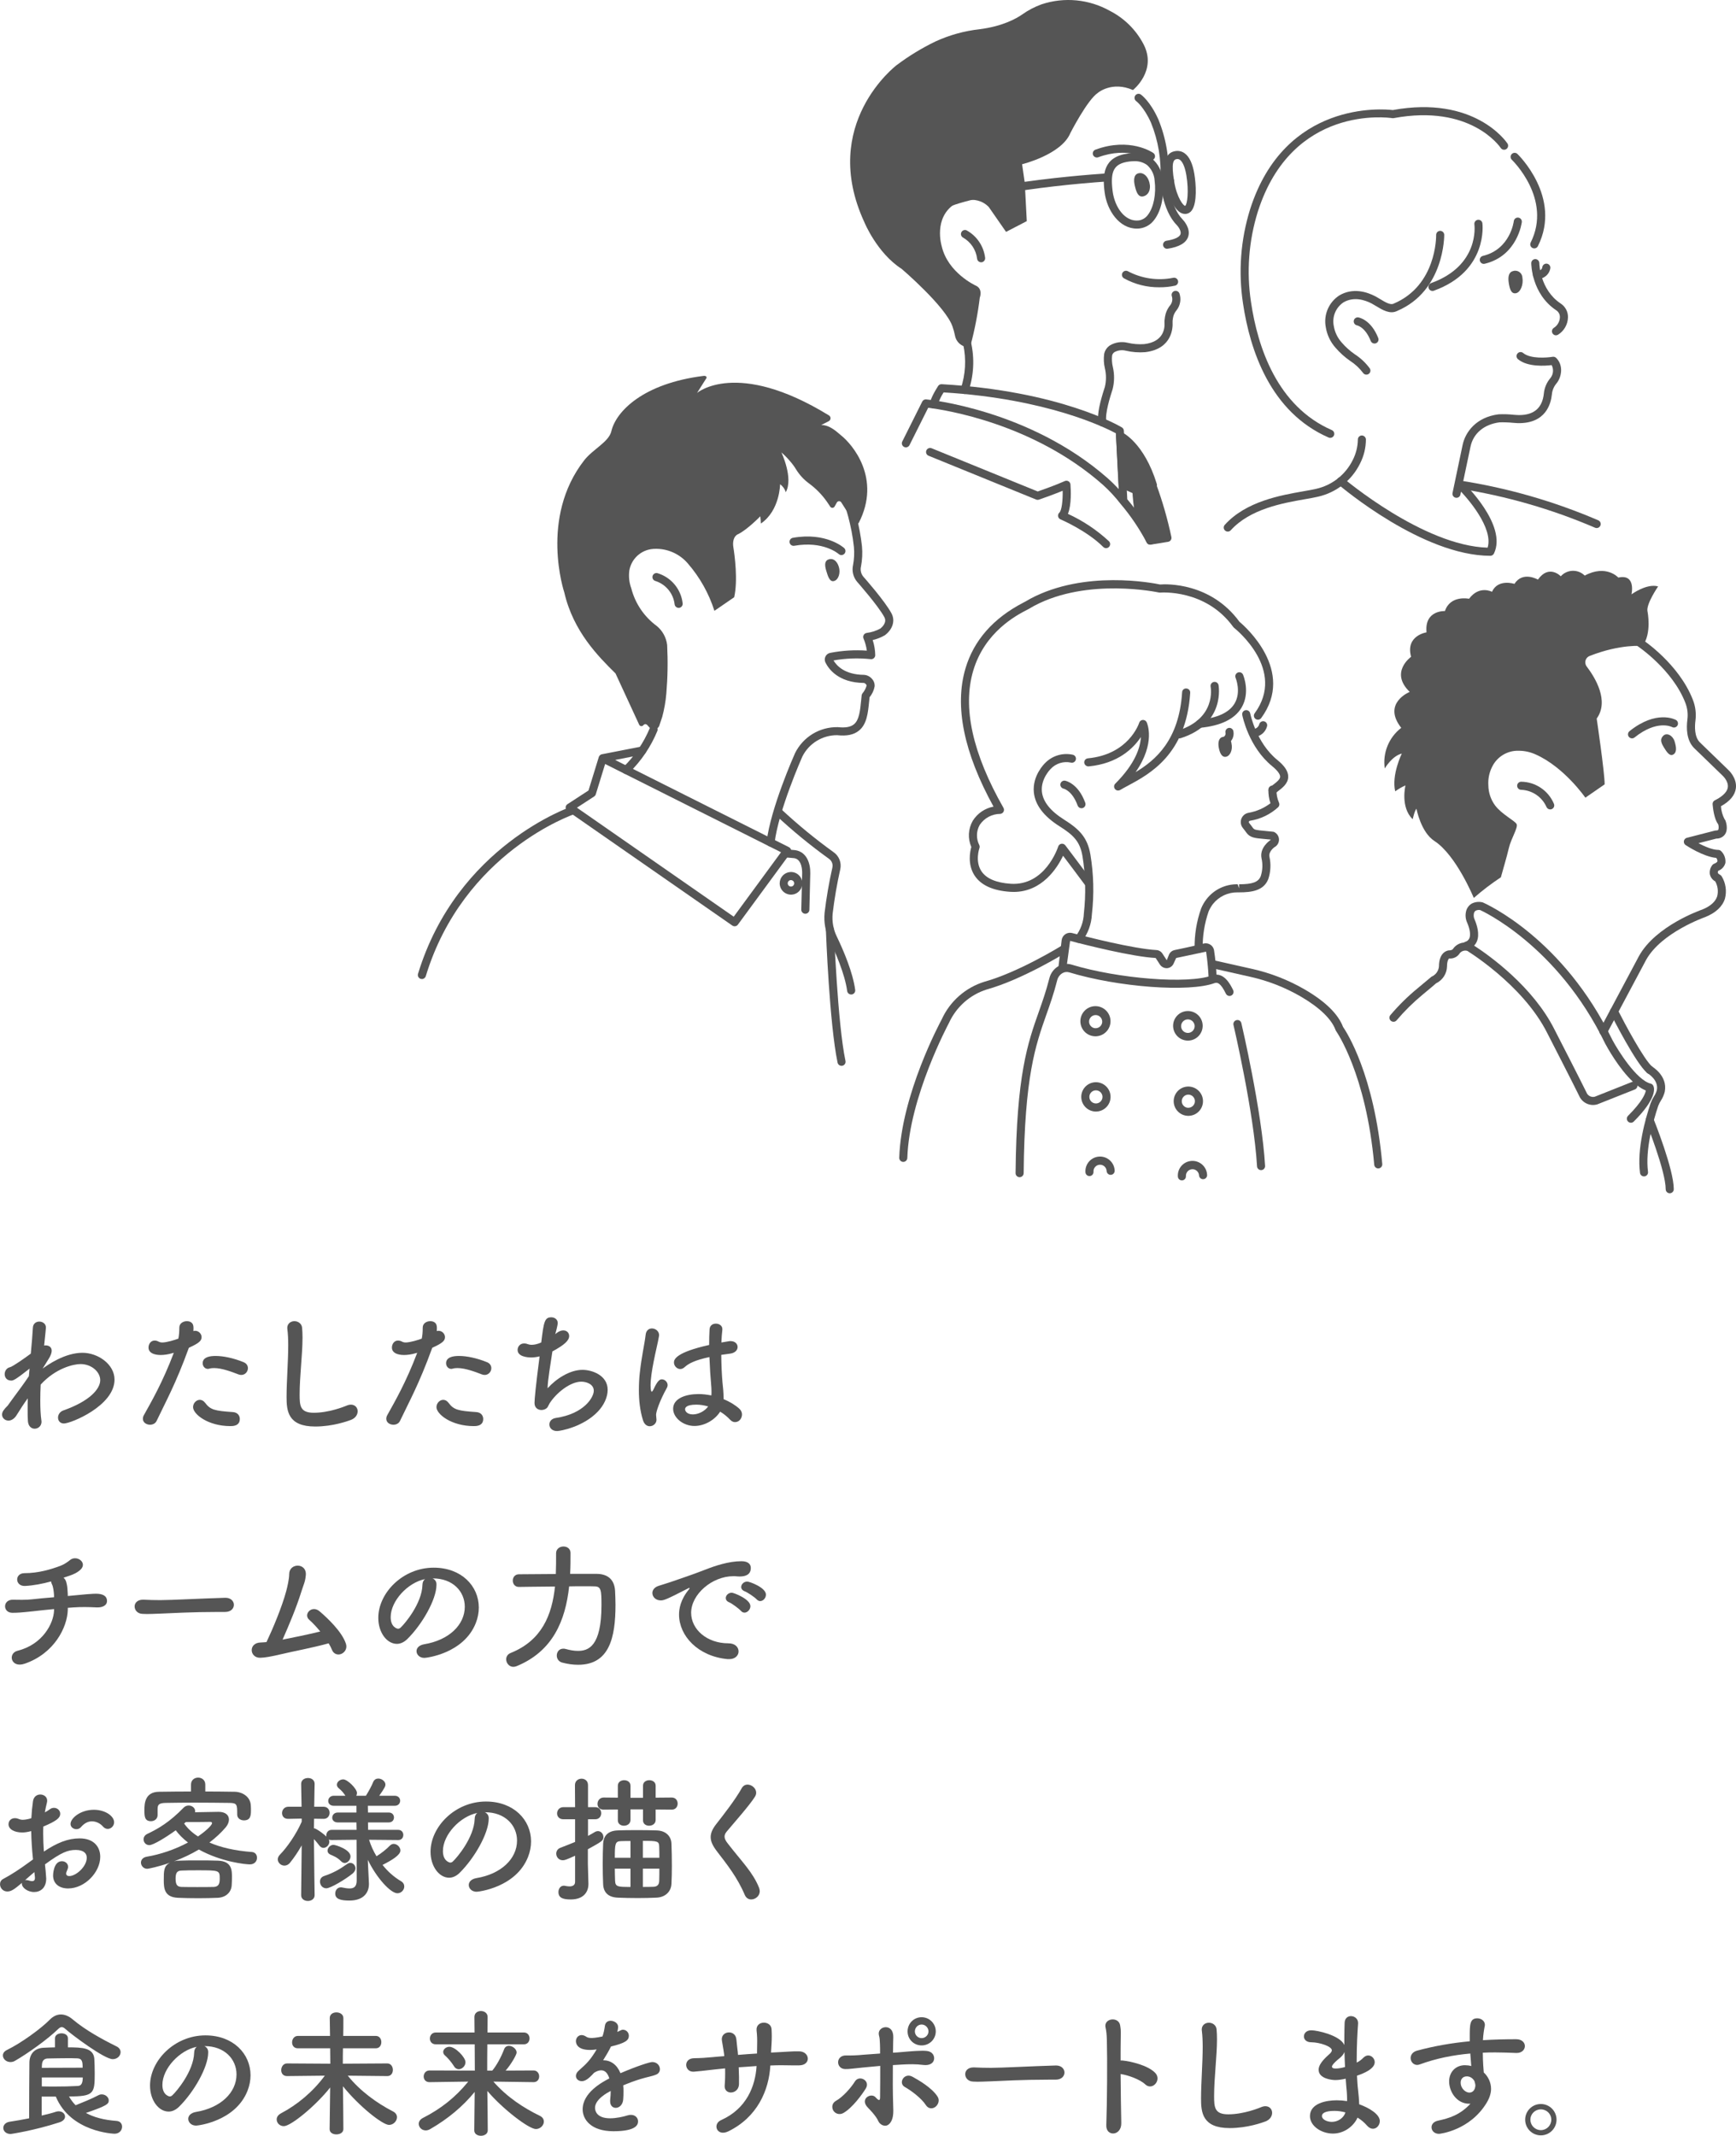 <?xml version="1.0" encoding="UTF-8"?><svg id="_レイヤー_2" xmlns="http://www.w3.org/2000/svg" viewBox="0 0 504.967 621.044"><defs><style>.cls-1{fill:#555;}.cls-2{isolation:isolate;}</style></defs><g id="_レイヤー_1-2"><g id="_グループ_3734"><g id="_グループ_104"><path id="_パス_4265" class="cls-1" d="m296.587,342.309h-.01c-.65-.006-1.173-.537-1.167-1.187v-0c.261-28.53,3.556-37.858,6.747-46.876,1.049-2.975,2.137-6.053,3.083-9.781.368-1.494,1.33-2.773,2.664-3.541,1.138-.658,2.498-.819,3.758-.443,13.682,4.152,33.913,5.718,40.833,3.177,3.5-1.305,5.462,2.733,6.205,4.255.284.583.041,1.287-.542,1.571-.583.284-1.287.041-1.571-.542-1.561-3.206-2.531-3.349-3.28-3.078-7.432,2.733-28,1.212-42.33-3.132-.646-.188-1.34-.103-1.921.236-.772.454-1.327,1.202-1.537,2.073-.97,3.832-2.078,6.964-3.147,9.988-3.123,8.835-6.352,17.976-6.608,46.112-.006.646-.531,1.166-1.177,1.167"/><path id="_パス_4266" class="cls-1" d="m352.723,285.306c-.623 0-1.137-.486-1.172-1.108-.11-2.503-.352-4.998-.724-7.476-4.211.911-6.673,1.418-7.939,1.684l-.768.158-.778,1.7c-.355.733-1.078,1.217-1.891,1.266-.81.025-1.578-.362-2.039-1.029l-1.256-1.94c-6.811-.34-20.769-3.891-24.881-4.969l-1.016,7.465c-.098.642-.697,1.083-1.34.986-.614-.093-1.049-.648-.994-1.267l.887-7.373c.159-1.348,1.381-2.311,2.729-2.151.113.013.224.034.334.063,4.058,1.064,17.819,4.57,24.472,4.94.725.036,1.389.419,1.783,1.029l1.256,1.94.69-1.734c.295-.617.855-1.065,1.522-1.216l.818-.172c1.251-.256,3.689-.758,7.727-1.739.65-.159,1.336-.045,1.9.315.566.354.96.926,1.088,1.581.402,2.585.657,5.192.763,7.806.038.646-.454,1.201-1.1,1.241h-.069"/><path id="_パス_4267" class="cls-1" d="m318.691,301.337c-2.421.027-4.405-1.913-4.432-4.334-.027-2.421,1.913-4.405,4.334-4.432,2.421-.027,4.405,1.913,4.432,4.334.026,2.323-1.765,4.263-4.083,4.422-.084,0-.167.01-.251.01m.01-6.171h-.113c-1.052.059-1.857.96-1.798,2.012.029.508.259.984.641,1.322.367.354.871.53,1.379.483,1.052-.059,1.857-.96,1.798-2.012-.029-.508-.259-.984-.641-1.322-.347-.313-.799-.485-1.266-.483"/><path id="_パス_4268" class="cls-1" d="m345.586,302.588c-2.375.029-4.323-1.873-4.351-4.248-.029-2.375,1.873-4.323,4.248-4.351,2.375-.029,4.323,1.873,4.351,4.248.027,2.279-1.728,4.184-4.002,4.341-.084,0-.167.01-.246.01m0-6.171h-.113c-1.088.031-1.944.938-1.913,2.026.031,1.088.938,1.944,2.026,1.913s1.944-.938,1.913-2.026c-.03-1.044-.869-1.883-1.913-1.913"/><path id="_パス_4269" class="cls-1" d="m318.777,323.219c-2.258-.004-4.122-1.765-4.255-4.019-.136-2.35,1.658-4.366,4.009-4.503,2.35-.136,4.366,1.658,4.503,4.009.136,2.35-1.658,4.366-4.009,4.503l-.003 0c-.084,0-.167.01-.246.01m0-6.171h-.113c-1.049.068-1.847.969-1.786,2.019.061,1.053.963,1.857,2.016,1.796s1.857-.963,1.796-2.016c-.058-1.012-.898-1.802-1.912-1.799"/><path id="_パス_4270" class="cls-1" d="m345.655,324.469c-2.353-.004-4.257-1.916-4.253-4.269.004-2.255,1.765-4.117,4.017-4.246,1.127-.061,2.233.325,3.078,1.074,1.757,1.562,1.915,4.253.353,6.01-.754.848-1.814,1.36-2.947,1.422-.084,0-.163.01-.251.01m.015-6.171h-.118c-1.05.069-1.849.969-1.793,2.019.023.507.253.982.635,1.315.368.353.871.53,1.379.483,1.054-.06,1.86-.963,1.8-2.018-0-0-0-.001-0-.001-.061-1.007-.891-1.794-1.9-1.8"/><path id="_パス_4271" class="cls-1" d="m316.903,341.979c-.623 0-1.137-.486-1.172-1.108-.168-2.347,1.599-4.385,3.945-4.553,2.347-.168,4.385,1.599,4.553,3.945.003.038.005.077.007.115.038.647-.456,1.203-1.103,1.241-.647.038-1.203-.456-1.241-1.103h0c-.043-1.055-.934-1.875-1.989-1.832-1.055.043-1.875.934-1.832,1.989.001.022.002.043.004.065.038.646-.454,1.201-1.1,1.241h-.069"/><path id="_パス_4272" class="cls-1" d="m343.788,343.234c-.623 0-1.137-.486-1.172-1.108-.167-2.347,1.6-4.385,3.947-4.551,2.347-.167,4.385,1.6,4.551,3.947.003.037.005.074.006.111.046.647-.441,1.208-1.088,1.254s-1.208-.441-1.254-1.088c-.001-.011-.001-.022-.002-.033-.075-1.053-.989-1.847-2.043-1.772-1.036.074-1.824.961-1.774,1.999.039.646-.454,1.202-1.1,1.241h-.069"/><path id="_パス_4273" class="cls-1" d="m400.902,339.757c-.607-0-1.114-.464-1.167-1.069-2.374-26.482-11-38.735-11.081-38.853-.064-.09-.117-.188-.158-.291-1.157-3.2-4.654-6.58-10.116-9.761-4.591-2.663-9.564-4.604-14.745-5.757l-11.328-2.551c-.635-.141-1.035-.771-.894-1.406.141-.635.771-1.035,1.406-.894l11.332,2.551c5.414,1.205,10.612,3.235,15.41,6.018,5.949,3.467,9.678,7.117,11.091,10.845,1.029,1.492,9.1,13.888,11.421,39.883.058.646-.418,1.217-1.064,1.276h-.108"/><path id="_パス_4274" class="cls-1" d="m262.747,337.857h-.039c-.648-.023-1.156-.564-1.138-1.212.581-18.272,11.869-39.326,12.352-40.217,2.391-5.271,6.927-9.264,12.458-10.968,9.9-2.738,22.325-10.4,22.448-10.48.557-.334,1.28-.154,1.615.404.327.546.162,1.253-.374,1.596-.522.32-12.835,7.914-23.064,10.746-4.859,1.539-8.84,5.063-10.958,9.7-.172.335-11.564,21.581-12.125,39.292-.024.634-.543,1.136-1.177,1.138"/><path id="_パス_4275" class="cls-1" d="m366.818,340.254c-.623.001-1.138-.486-1.172-1.108-.911-15.691-6.792-40.848-6.851-41.1-.149-.63.241-1.262.871-1.412.002-0.0.004-.001.006-.001.621-.156,1.251.222,1.407.843.002.01.005.019.007.029.059.256,5.984,25.61,6.9,41.508.038.646-.454,1.201-1.1,1.241h-.069"/><path id="_パス_4276" class="cls-1" d="m354.535,217.504c.31,1.537.911,2.788,2.1,2.546s1.99-2,1.581-3.856c-.083-1.157-1.089-2.027-2.245-1.944-.101.007-.202.022-.301.044-1.187.241-1.448,1.674-1.138,3.211"/><path id="_パス_4277" class="cls-1" d="m325.241,229.876c-.364.002-.707-.168-.926-.458-.365-.468-.322-1.134.1-1.551,5.875-5.866,7.289-10.6,7.442-13.544-2.157,3.241-6.639,7.717-15.194,8.53-.639.033-1.196-.43-1.28-1.064-.059-.645.414-1.217,1.059-1.28,11.81-1.118,14.8-9.968,14.928-10.342.198-.617.859-.958,1.476-.76.312.1.567.325.706.622.133.281,2.669,6.023-3.236,14.5,5.88-3.516,12.662-9.362,13.539-23.231.013-.624.529-1.119,1.153-1.106.033.001.065.003.098.006.649.042,1.141.602,1.1,1.251-1.138,17.9-11.751,23.6-18.089,27-.827.443-1.6.852-2.27,1.256-.182.106-.389.162-.6.163"/><path id="_パス_4278" class="cls-1" d="m313.785,274.196c-.234.001-.462-.068-.655-.2-.538-.361-.682-1.091-.321-1.629 0-0.0 0-.001.001-.001,1.514-1.95,2.377-4.325,2.467-6.792.624-5.546.485-11.152-.414-16.661-.729-4.255-2.64-6.1-6.659-8.638-4.585-2.891-7.1-6.2-7.476-9.835-.5-4.861,3.068-8.363,3.221-8.51,2.075-2.17,5.127-3.108,8.062-2.477.639.118,1.061.732.942,1.37-.118.639-.732,1.061-1.37.942-.02-.004-.04-.008-.06-.013-2.162-.477-4.415.228-5.92,1.852-.049.044-2.925,2.906-2.536,6.614.305,2.871,2.453,5.59,6.393,8.072,4.437,2.8,6.851,5.147,7.717,10.195.951,5.734,1.097,11.572.433,17.346-.131,2.846-1.126,5.584-2.852,7.85-.219.324-.584.518-.975.517"/><path id="_パス_4279" class="cls-1" d="m370.156,230.999c-.649.001-1.176-.524-1.177-1.173-.001-.35.154-.681.423-.905.286-.236.591-.473.9-.7,1-.768,2.049-1.561,2.064-2.364.01-.749-.813-1.837-2.32-3.068-6.826-5.55-8.624-14.514-8.7-14.893-.124-.638.293-1.255.931-1.379.638-.124,1.255.293,1.379.931h0c.02.084,1.724,8.515,7.87,13.519,2.2,1.788,3.211,3.354,3.186,4.93-.03,1.94-1.674,3.191-2.989,4.191-.281.217-.561.428-.818.645-.212.175-.479.271-.754.271"/><path id="_パス_4280" class="cls-1" d="m365.128,214.269c-.649-.003-1.174-.531-1.171-1.181.002-.569.411-1.054.971-1.153.676-.168,1.204-.697,1.369-1.374.181-.623.833-.981,1.455-.8s.981.833.8,1.455h0c-.416,1.548-1.674,2.726-3.246,3.039-.06.01-.121.015-.182.015"/><path id="_パス_4281" class="cls-1" d="m294.834,259.357c-.33,0-.66-.01-1-.034-5.038-.335-8.525-1.935-10.362-4.758-2.088-3.221-1.31-6.969-.936-8.274-1.079-2.47-.92-5.305.429-7.639,1.351-2.149,3.538-3.635,6.033-4.1-8.653-15.7-11.4-29.205-8.171-40.153,2.413-8.171,8.072-14.617,16.834-19.163l.517-.271c.241-.133.473-.266.709-.4.281-.167.561-.335.852-.488,15.775-8.387,35.484-4.585,37.7-4.117,1.8-.153,14.716-.635,23.1,10.845,1.591,1.325,16.381,14.268,6.319,27.989-.384.525-1.12.639-1.645.255-.525-.384-.639-1.12-.255-1.644h0c9.225-12.578-5.388-24.369-6.013-24.866-.087-.065-.162-.145-.222-.236-8.033-11.111-21.118-9.993-21.251-9.988-.124.009-.248 0-.369-.025-.2-.039-20.655-4.437-36.268,3.866-.256.138-.512.286-.763.433s-.517.305-.778.448l-.557.291c-3.041,1.579-12.31,6.386-15.658,17.738-3.147,10.663-.182,24.063,8.806,39.833.202.353.208.785.015,1.143-.194.355-.556.587-.96.616-2.394.012-4.626,1.211-5.959,3.2-1.022,1.814-1.07,4.019-.128,5.876.133.283.145.608.034.9-.01.034-1.325,3.777.566,6.668,1.413,2.157,4.285,3.393,8.535,3.679,9.983.65,13.672-10.367,13.829-10.84.135-.416.49-.722.921-.793.431-.07.866.102,1.133.448,0,0,3.807,5,7.875,10.49.36.541.213,1.271-.328,1.63-.502.333-1.174.234-1.558-.23-2.65-3.571-5.191-6.944-6.634-8.85-1.684,3.516-6.082,10.52-14.391,10.52"/><path id="_パス_4282" class="cls-1" d="m348.984,211.634c-.65-0-1.177-.527-1.177-1.177 0-.608.463-1.116,1.069-1.172,5.225-.493,8.668-2.083,10.239-4.728,2-3.369.315-7.4.3-7.447-.254-.597.024-1.287.621-1.541.597-.254,1.286.024,1.541.62.089.207,2.167,5.186-.433,9.564-1.975,3.324-6.028,5.3-12.042,5.876h-.113"/><path id="_パス_4283" class="cls-1" d="m343.088,214.712c-.649.012-1.184-.504-1.196-1.153-.01-.526.332-.995.836-1.147,11.091-3.541,9.481-12.426,9.407-12.8-.088-.643.362-1.237,1.005-1.325.586-.08,1.14.286,1.295.857.025.113,2.152,11.308-10.993,15.509-.117.034-.237.053-.359.054"/><path id="_パス_4284" class="cls-1" d="m348.669,277.097c-.65,0-1.177-.527-1.177-1.177h0c-.087-4.017.56-8.016,1.911-11.8.4-.958.925-1.859,1.561-2.679,2.165-2.783,5.517-4.38,9.042-4.309l.424,1.177v-1.178c3.925,0,5.634-.645,6.3-2.374.536-1.666.614-3.445.227-5.152-.64-3.044,2.261-5.088,2.384-5.171.119-.081.225-.179.315-.291-.778-.089-1.463-.148-2.059-.2-2.6-.231-4.024-.359-5.083-1.871-.167-.231-.655-.916-.9-1.192-1.013-1.123-.923-2.854.2-3.867.376-.339.839-.567,1.337-.659,2.325-.403,4.52-1.357,6.4-2.783-.438-1.298-.639-2.665-.591-4.034.037-.649.592-1.145,1.241-1.108.649.037,1.145.592,1.108,1.241-.042,1.267.2,2.528.709,3.689.223.444.143.98-.2,1.34-2.293,2.105-5.159,3.485-8.235,3.965-.144.023-.263.123-.31.261-.049.133-.016.283.084.384.291.325.877,1.133,1.074,1.409.4.571.916.665,3.374.882.709.069,1.532.138,2.5.251.178.019.35.08.5.177,1.178.678,1.583,2.183.905,3.361-.237.412-.589.747-1.013.963-.034.03-1.758,1.266-1.443,2.768.476,2.152.362,4.393-.33,6.486-1.32,3.408-4.866,3.876-8.5,3.876h-.492c-2.764-.031-5.388,1.218-7.107,3.383-.51.663-.933,1.388-1.261,2.157-1.211,3.502-1.795,7.19-1.724,10.894,0,.65-.527,1.177-1.177,1.177h0"/><path id="_パス_4285" class="cls-1" d="m356.298,216.588c-.649.001-1.177-.525-1.177-1.175-0-.465.274-.887.699-1.076.495-.229.762-.773.64-1.305-.11-.635.308-1.242.941-1.365.625-.103,1.222.298,1.364.916.333,1.607-.494,3.231-1.99,3.906-.151.066-.313.1-.478.1"/><path id="_パス_4286" class="cls-1" d="m314.573,235.022c-.496-.002-.938-.312-1.108-.778-1.561-4.319-4-4.9-4.1-4.925-.626-.138-1.03-.749-.911-1.379.125-.625.726-1.036,1.354-.926.153.025,3.822.749,5.876,6.432.22.612-.098,1.286-.709,1.507-.128.047-.264.07-.4.069"/><path id="_パス_4287" class="cls-1" d="m452.605,97.503c-.649-.001-1.175-.528-1.175-1.177 0-.408.212-.786.559-1,1.046-.663,1.701-1.797,1.753-3.034.039-.835-.373-1.626-1.079-2.073-7.146-4.762-7.25-13.332-7.25-13.7.001-.646.521-1.171,1.167-1.177h0c.648-.001,1.175.524,1.177,1.172,0,.074.118,7.693,6.205,11.741,1.378.887,2.187,2.435,2.128,4.073-.066,2.04-1.144,3.913-2.876,4.994-.184.117-.398.179-.616.177"/><path id="_パス_4288" class="cls-1" d="m447.089,81.116h-.01c-.65-0-1.177-.527-1.177-1.177 0-.65.527-1.177,1.177-1.177.236,0,1.433-.069,1.546-1.064.089-.64.668-1.094,1.31-1.029.643.078,1.103.661,1.029,1.305-.297,1.885-1.97,3.241-3.876,3.142"/><path id="_パス_4289" class="cls-1" d="m438.879,82.333c.276,1.729.7,3.152,2.039,2.94s2.285-2.492,1.916-4.575c-.055-1.146-1.029-2.031-2.175-1.976-.185.009-.368.042-.544.1-1.315.32-1.512,1.783-1.236,3.512"/><path id="_パス_4290" class="cls-1" d="m399.81,99.895c-.482-.002-.914-.296-1.093-.744-1.58-4.028-3.887-4.513-3.98-4.535-.633-.121-1.054-.723-.951-1.359.103-.629.695-1.058,1.325-.96.153.02,3.679.621,5.792,5.994.239.599-.054,1.279-.653,1.517-.004.002-.008.003-.012.005-.136.057-.281.085-.428.084"/><path id="_パス_4291" class="cls-1" d="m446.293,72.232c-.183-0-.363-.042-.527-.123-.58-.293-.814-1-.522-1.581,6.334-12.677-5.373-23.965-5.491-24.078-.462-.457-.465-1.202-.008-1.663.442-.446,1.157-.467,1.623-.046.133.128,13.086,12.618,5.974,26.841-.197.399-.604.651-1.049.65"/><path id="_パス_4292" class="cls-1" d="m431.615,76.733c-.649.002-1.178-.523-1.18-1.172-.002-.546.373-1.021.904-1.148,7.993-1.926,8.983-10.012,8.993-10.1.072-.645.653-1.109,1.298-1.036s1.109.653,1.036,1.297c-.01.1-1.2,9.811-10.776,12.12-.09.023-.183.035-.276.034"/><path id="_パス_4293" class="cls-1" d="m416.678,84.599c-.649 0-1.175-.526-1.176-1.174-0-.495.31-.937.776-1.106,14.051-5.068,12.652-16.612,12.588-17.1-.077-.645.383-1.23,1.027-1.308.627-.075,1.202.359,1.302.983.02.138,1.773,13.908-14.12,19.641-.126.046-.26.07-.394.069"/><path id="_パス_4294" class="cls-1" d="m397.451,108.943c-.397.001-.768-.2-.985-.532-1.012-1.348-2.254-2.507-3.669-3.423-1.598-1.101-3.05-2.402-4.319-3.871-1.51-1.701-2.499-3.8-2.847-6.048-.667-3.603.924-7.249,4.019-9.21,3.871-2.221,7.831-1.049,10.466.33.429.227.887.507,1.359.793,1.379.837,2.935,1.8,3.915,1.31,12.421-5.25,12.367-19.37,12.357-19.971-.009-.647.505-1.179,1.152-1.192h.02c.643-.001,1.167.515,1.177,1.157,0,.158.113,16.3-13.726,22.143-2.064,1.039-4.309-.345-6.117-1.438-.428-.261-.842-.512-1.231-.719-2.108-1.1-5.245-2.064-8.215-.364-2.246,1.489-3.371,4.187-2.847,6.831.286,1.802,1.085,3.484,2.3,4.846,1.126,1.305,2.414,2.462,3.832,3.443,1.687,1.087,3.159,2.474,4.344,4.093.356.544.204,1.273-.34,1.63-.192.126-.416.193-.645.192"/><path id="_パス_4295" class="cls-1" d="m386.941,127.328c-.161.001-.321-.033-.468-.1-16.9-7.363-22.872-25.285-24.911-39.021-1.392-9.151-.687-18.498,2.062-27.337,10.116-31.717,38.76-29.2,41.5-28.865,23.7-4.309,32.978,9.136,33.362,9.712.36.54.215,1.27-.325,1.63s-1.27.215-1.63-.325c-.355-.522-8.919-12.79-31.155-8.668-.129.022-.26.022-.389,0-1.192-.172-29.161-3.994-39.119,27.22-2.644,8.497-3.319,17.484-1.975,26.28,1.945,13.15,7.609,30.279,23.517,37.213.596.26.868.953.609,1.549-.187.429-.609.706-1.077.707"/><path id="_パス_4296" class="cls-1" d="m423.662,144.757c-.081.001-.162-.007-.241-.025-.634-.132-1.04-.753-.907-1.387 0-.002.001-.005.001-.007l2.925-13.933c.788-3.777,3.955-8.111,10.475-8.929,1.474-.069,2.951-.023,4.418.138.8.059,1.207.089,1.571.084,4.314,0,6.723-2.088,7.166-6.21.147-1.648.795-3.212,1.857-4.482.909-1.074,1.075-2.592.419-3.837-1.862.231-6.964.606-9.761-1.689-.513-.398-.607-1.137-.209-1.65.398-.513,1.137-.607,1.65-.209.017.013.034.027.051.042,2.128,1.743,6.9,1.369,8.555,1.088.376-.056.758.063,1.034.325,2.275,2.28,1.487,5.8.039,7.466-.749.909-1.203,2.026-1.3,3.2-.276,2.571-1.689,8.491-9.963,8.3-.256,0-.724-.039-1.29-.089-1.313-.127-2.632-.175-3.95-.143-4.492.561-7.658,3.206-8.461,7.077l-2.935,13.938c-.113.544-.593.933-1.148.931"/><path id="_パス_4297" class="cls-1" d="m357.135,154.577c-.291-.001-.572-.11-.788-.305-.48-.429-.522-1.165-.093-1.645.003-.003.006-.007.009-.01,6.166-6.841,16.252-8.6,22.926-9.771,1.409-.246,2.65-.463,3.625-.694,4.638-1.034,8.559-4.11,10.668-8.368.94-1.831,1.45-3.852,1.492-5.91-.038-.646.454-1.201,1.1-1.241.639-.019,1.183.463,1.241,1.1 0,2.46-.587,4.884-1.712,7.071-2.414,4.897-6.915,8.439-12.243,9.633-1.01.241-2.3.468-3.763.724-6.353,1.108-15.957,2.792-21.586,9.028-.223.247-.539.389-.872.389"/><path id="_パス_4298" class="cls-1" d="m433.507,161.616c-19.68,0-43.261-19.931-44.256-20.783-.504-.41-.58-1.15-.171-1.654.41-.504,1.15-.58,1.654-.171.015.012.029.024.043.037.231.2,23.261,19.665,41.936,20.207,1.768-5.624-5.747-14.45-8.924-17.494-.478-.438-.51-1.181-.072-1.659s1.181-.51,1.659-.072c.013.012.026.024.038.037.537.512,13.1,12.642,9.151,20.882-.194.409-.606.67-1.059.67"/><path id="_パス_4299" class="cls-1" d="m464.435,153.548c-.165-0-.327-.034-.478-.1-12.644-5.427-25.918-9.248-39.513-11.372-.643-.086-1.096-.677-1.01-1.32.086-.643.677-1.096,1.32-1.01,13.817,2.154,27.309,6.036,40.158,11.554.594.263.862.958.598,1.552-.189.426-.611.7-1.076.699"/><path id="_パス_4300" class="cls-1" d="m334.795,46.62c-.237-0-.469-.072-.665-.207-.241-.158-5.885-3.925-14.681-.685-.611.219-1.284-.093-1.512-.7-.223-.609.089-1.283.698-1.506.001-0.0.001-0.0.002-.001,9.988-3.684,16.558.763,16.834.96.532.371.662,1.103.292,1.634-.22.316-.581.504-.967.503"/><path id="_パス_4301" class="cls-1" d="m330.132,54.172c.433,1.793,1,3.255,2.428,2.925s2.339-1.893,1.772-4.053c-.463-1.783-1.724-2.989-3.147-2.659s-1.487,1.995-1.054,3.787"/><path id="_パス_4302" class="cls-1" d="m330.653,66.476c-5,0-8.633-5.161-9.333-10.52-.694-5.3-.355-10.342,6.762-11.308,2.426-.487,4.947.036,6.979,1.448,1.834,1.531,2.965,3.744,3.132,6.127.576,4.437-.369,9.013-2.418,11.667-.994,1.376-2.505,2.288-4.186,2.527-.31.041-.623.061-.936.059m-.744-19.6c-.506.001-1.011.034-1.512.1-4.373.6-5.526,2.7-4.748,8.683.6,4.541,3.551,8.954,7.644,8.432,1.06-.164,2.007-.755,2.62-1.635,1.66-2.147,2.443-6.137,1.945-9.929-.098-1.758-.901-3.402-2.226-4.561-1.084-.769-2.395-1.154-3.723-1.093"/><path id="_パス_4303" class="cls-1" d="m270.806,63.904c-.651-.002-1.177-.532-1.175-1.183 0-.122.02-.243.057-.359,2.679-8.171,43.921-11.382,52.165-11.938.634-.007,1.173.464,1.251,1.093.044.647-.445,1.207-1.092,1.251-0.0 0-.001 0-.001 0-18.469,1.256-48.4,5.171-50.087,10.323-.157.485-.608.813-1.118.813"/><path id="_パス_4304" class="cls-1" d="m326.718,146.185c-.626-0-1.142-.492-1.172-1.118l-.96-19.07c-3.137-1.689-20.02-10.047-50.1-11.894-.708,1.071-1.267,2.234-1.66,3.457.034.643-.46,1.192-1.103,1.226-.003 0-.006 0-.01 0-.633.047-1.184-.428-1.231-1.061-.001-.02-.002-.04-.003-.06-.069-1.305,1.463-3.945,2.384-5.4.227-.362.633-.571,1.059-.547,34.445,1.98,51.693,12.135,52.412,12.569.337.202.551.559.571.951l.985,19.72c.033.647-.465,1.198-1.112,1.231-0.0 0-.001 0-.001 0h-.059"/><path id="_パス_4305" class="cls-1" d="m334.583,158.375c-.432 0-.829-.236-1.034-.616-2.12-4.02-4.673-7.795-7.614-11.259-1.563-2.022-3.307-3.896-5.211-5.6-20.227-17.818-45.935-21.738-50.732-22.329l-5.462,10.909c-.317.567-1.033.77-1.6.453-.531-.297-.748-.951-.5-1.507l5.826-11.643c.212-.436.674-.694,1.157-.645.3.03,29.983,2.837,52.865,22.995,1.994,1.777,3.82,3.736,5.452,5.851,3.058,3.577,5.705,7.486,7.89,11.653.309.573.097,1.287-.473,1.6-.172.095-.365.144-.561.143"/><path id="_パス_4306" class="cls-1" d="m325.807,126.727s5.984,2.738,9.545,14.312l-5.225,1.389-3.571-1.639-.749-14.062Z"/><path id="_パス_4307" class="cls-1" d="m330.125,143.605c-.168-.001-.335-.038-.488-.108l-3.571-1.64c-.397-.184-.661-.573-.685-1.01l-.743-14.061c-.035-.647.46-1.2,1.107-1.235.192-.01.383.026.558.107.261.118,6.5,3.1,10.175,15.036.193.613-.147,1.267-.76,1.46-.021.007-.042.013-.063.018l-5.229,1.389c-.097.029-.198.044-.3.044m-2.433-3.59l2.545,1.167,3.615-.96c-2.113-6.21-4.925-9.52-6.737-11.121l.577,10.914Z"/><path id="_パス_4308" class="cls-1" d="m331.35,149.544c-.427-2.368-.694-4.762-.8-7.166l4.659-1.236c1.815,4.974,3.28,10.069,4.383,15.248l-5,.808-3.242-7.654Z"/><path id="_パス_4309" class="cls-1" d="m334.584,158.375c-.472.001-.898-.283-1.079-.719l-3.241-7.653c-.034-.088-.061-.178-.079-.271-.436-2.427-.708-4.88-.813-7.343-.004-.536.354-1.008.872-1.148l4.659-1.231c.586-.161,1.196.157,1.4.729,1.843,5.038,3.326,10.201,4.437,15.45.116.635-.305,1.243-.939,1.359-.01.002-.021.004-.031.005l-5,.808c-.062.01-.124.015-.187.015m-2.1-9.156l2.822,6.673,2.9-.468c-.997-4.359-2.249-8.656-3.749-12.869l-2.689.714c.069,1.044.251,3.0.719,5.949"/><path id="_パス_4310" class="cls-1" d="m321.74,159.394c-.312.001-.612-.124-.832-.345-4.743-4.743-12.352-7.993-12.426-8.028-.598-.25-.881-.937-.631-1.536.066-.158.165-.299.291-.414.7-.64,1.02-3.531.965-6.358-3.053,1.251-6.718,2.512-6.9,2.571-.268.09-.56.082-.822-.025l-31.284-12.736c-.6-.243-.89-.927-.647-1.528.001-.001.001-.003.002-.004.249-.597.931-.884,1.532-.645l30.87,12.569c1.29-.448,5.289-1.867,7.86-3.024.594-.265,1.291.001,1.556.595.055.123.089.255.099.39.118,1.512.34,5.944-.739,8.545,4.376,2.005,8.406,4.693,11.938,7.964.46.46.459,1.205-.001,1.665-.221.22-.52.344-.831.344"/><path id="_パス_4311" class="cls-1" d="m320.657,123.993c-.56.001-1.042-.396-1.148-.946-.517-2.561.655-6.752,1.739-10.121l.128-.394c.438-1.802.438-3.684,0-5.486-.314-1.349-.381-2.744-.2-4.117.208-1.041.833-1.953,1.729-2.522,1.526-.89,3.336-1.156,5.053-.744,1.587.379,3.223.514,4.851.4,5.619-.66,6.008-4.492,5.92-6.112-.017-.297-.012-.595.015-.891.057-.602.162-1.198.315-1.783.283-.963.763-1.857,1.409-2.625.526-.721.674-1.651.4-2.5-.223-.611.091-1.287.702-1.511.604-.221,1.274.084,1.504.684.556,1.628.268,3.426-.768,4.8-.443.513-.777,1.111-.98,1.758-.118.464-.201.936-.246,1.413-.012.179-.012.358,0,.537.074,1.261.02,7.624-7.969,8.569-1.887.147-3.786.003-5.629-.428-1.105-.281-2.275-.138-3.28.4-.372.226-.632.597-.719,1.024-.113,1.096-.041,2.203.212,3.275.51,2.165.483,4.422-.079,6.575l-.133.4c-.526,1.643-2.126,6.647-1.671,8.935.129.635-.281,1.254-.916,1.383-.002 0-.003.001-.005.001-.076.018-.153.027-.231.025"/><path id="_パス_4313" class="cls-1" d="m280.581,114.572c-.122-.001-.242-.019-.359-.054-.618-.201-.958-.862-.763-1.482,1.403-4.147,1.651-8.597.719-12.874-.18-.624.179-1.276.803-1.456.619-.179,1.267.174,1.453.791,1.089,4.728.837,9.666-.729,14.258-.157.488-.611.818-1.123.818"/><path id="_パス_4314" class="cls-1" d="m337.258,83.543c-3.606.037-7.159-.862-10.313-2.61-.565-.321-.763-1.04-.442-1.605.321-.565,1.04-.763,1.605-.442,4.025,2.127,8.662,2.798,13.125,1.9.63-.158,1.268.225,1.425.855.158.63-.225,1.268-.854,1.425-1.492.331-3.018.49-4.546.473"/><path id="_パス_4315" class="cls-1" d="m339.479,72.341c-.65-.006-1.172-.537-1.167-1.187.005-.574.423-1.061.99-1.152,2.3-.35,3.792-1.039,4.078-1.891.315-.936-.7-2.275-1.084-2.669-4.349-4.4-4.767-12.879-4.782-13.238.344-5.65-.587-11.306-2.723-16.548-2.073-4.615-4.28-6.24-4.3-6.255-.524-.384-.637-1.12-.253-1.644.372-.508,1.078-.632,1.602-.282.108.079,2.728,1.94,5.092,7.22,2.278,5.549,3.278,11.539,2.926,17.527.01,0,.414,7.821,4.122,11.569.256.261,2.453,2.6,1.63,5.058-.6,1.793-2.6,2.96-5.949,3.472-.06.01-.121.015-.182.015"/><path id="_パス_4316" class="cls-1" d="m344.714,62.21c-2.733,0-4.743-4.561-5.481-9-.532-3.2-1.423-8.545,2.571-9.259.965-.184,1.964.035,2.763.606,1.384.975,2.339,3,2.842,6.013.478,2.886.867,8.368-.724,10.584-.362.539-.927.909-1.566,1.024-.132.019-.266.029-.4.03m-2.231-15.965c-.091-.001-.182.007-.271.025-.886.158-1.581,1.064-.665,6.555.793,4.777,2.728,7.082,3.191,7.033.616-.433,1.123-4.226.345-8.9-.517-3.108-1.4-4.137-1.876-4.477-.21-.153-.464-.236-.724-.236"/><path id="_パス_4317" class="cls-1" d="m337.174,54.177l-.281-2.334s2.389-.286,3.241-.424c.64-.093,1.237.342,1.345.98.102.641-.334,1.243-.975,1.345-.877.138-3.329.433-3.329.433"/><path id="_パス_4318" class="cls-1" d="m285.387,76.267c-.59.001-1.089-.438-1.162-1.024-.31-2.592-1.835-4.882-4.107-6.166-.565-.317-.767-1.033-.449-1.598.29-.517.921-.737,1.469-.512,2.985,1.629,5.001,4.598,5.413,7.974.084.645-.37,1.235-1.014,1.32l-.001 0c-.051.008-.102.012-.153.01"/><path id="_パス_4319" class="cls-1" d="m483.929,217.228c.891,1.458,1.753,2.8,2.827,2.147s.842-2.2.335-3.837c-.547-1.739-2.3-2.581-3.29-1.586-.891.886-.763,1.817.128,3.275"/><path id="_パス_4320" class="cls-1" d="m474.724,214.702c-.649 0-1.175-.525-1.176-1.174-0-.357.162-.695.442-.919,7.826-6.27,13.263-3.388,13.49-3.265.57.311.779,1.026.468,1.596-.311.57-1.026.779-1.596.468-.207-.1-4.4-2.162-10.894,3.034-.207.17-.466.262-.734.261"/><path id="_パス_4321" class="cls-1" d="m466.395,301.106c-.193.001-.382-.047-.552-.138-.572-.304-.789-1.014-.486-1.586.001-.002.002-.003.003-.005l11.421-21.443c4.92-8.752,17.863-13.283,18.41-13.47,2.325-.946,3.792-2.246,4.309-3.842.371-1.465.167-3.016-.571-4.334-.796-.429-1.368-1.182-1.566-2.064-.146-.974.129-1.965.758-2.724.128-.152.293-.269.478-.34.561-.222.931-.493.98-.729-.007-.354-.132-.695-.355-.97-3.748-.32-8.678-3.58-8.9-3.728-.539-.358-.687-1.085-.329-1.624.161-.243.407-.417.689-.489l8.121-2.088c.305-.084.827.015,1.01-.246.168-.54.149-1.122-.054-1.65-1.157-1.473-1.517-4.757-1.6-5.772-.04-.481.218-.937.65-1.152,1.6-.788,3.541-2.083,3.773-3.773.241-1.8-1.5-3.379-1.512-3.393l-8.279-8.013c-2.236-2.236-2.3-5.777-1.96-8.353.207-1.636-.002-3.297-.606-4.831-3.752-9.706-13.846-16.444-13.946-16.513-.541-.359-.689-1.089-.33-1.63.359-.541,1.089-.689,1.63-.33h0c.438.286,10.815,7.205,14.849,17.631.744,1.901.999,3.958.744,5.984-.222,1.679-.355,4.738,1.276,6.368l8.225,7.964c.069.054,2.65,2.364,2.251,5.413-.266,2-1.724,3.753-4.334,5.2.079,1.315.435,2.599,1.044,3.768.118.117.208.258.266.414.1.246.906,2.477-.143,4-.577.799-1.515,1.257-2.5,1.221l-5.225,1.345c1.822.96,4.132,1.95,5.762,1.95.312-.001.612.124.832.345.925.892,1.388,2.16,1.256,3.438-.273,1.058-1.051,1.913-2.078,2.285-.102.168-.149.365-.133.561.059.266.438.5.665.616.182.095.337.236.448.409,1.197,1.951,1.546,4.307.965,6.521-.729,2.31-2.66,4.107-5.728,5.353-.187.064-12.706,4.457-17.173,12.4l-11.416,21.424c-.203.383-.601.622-1.034.621"/><path id="_パス_4322" class="cls-1" d="m474.394,326.47c-.65-0-1.177-.527-1.176-1.178 0-.312.124-.611.344-.831,4.191-4.186,5.028-6.462,5.181-7.358-.876-.367-1.697-.85-2.443-1.438.015.495-.283.946-.744,1.128l-10.958,4.344c-2.156.616-4.432-.484-5.289-2.556-1.532-3.157-9.136-17.966-9.21-18.114-7.205-14.4-23.93-24.379-24.1-24.477-.559-.331-.744-1.052-.414-1.611.142-.239.363-.421.626-.512.527-.147.963-.518,1.192-1.015.424-.965.182-2.674-.64-4.57-.44-.961-.565-2.036-.359-3.073.174-.998.76-1.876,1.615-2.418,1-.537,2.166-.677,3.265-.394,1.1.468,23.458,10.5,37.725,40,1.689,3.152,7.018,11.667,11.135,12.7.329.081.606.303.758.606.379.734,1.083,3.669-5.678,10.426-.22.221-.52.346-.832.345m-45.61-51.51c4.482,2.916,17.159,11.943,23.409,24.443.31.6,7.688,14.967,9.264,18.222.365.988,1.418,1.539,2.438,1.276l10.8-4.29c.09-.038.184-.063.281-.074-4.117-3.846-7.555-10.141-8.052-11.071-13.918-28.772-36.189-38.76-36.41-38.858-.434-.057-.875.013-1.271.2-.304.204-.5.535-.532.9-.101.558-.025,1.133.217,1.645.64,1.482,1.581,4.29.64,6.447-.189.432-.452.827-.778,1.167"/><path id="_パス_4323" class="cls-1" d="m405.336,297.108c-.65 0-1.177-.527-1.177-1.177-0-.278.098-.547.277-.759,2.39-2.818,5.027-5.417,7.881-7.764,2.083-1.714,4.073-3.4,4.073-3.4,1.215-.512,2.05-1.652,2.172-2.965,0-4.428,2.733-4.674,2.852-4.684.941,0,1.172-.355,1.182-.369.908-1.373,2.52-2.107,4.152-1.891.643.079,1.101.665,1.022,1.308-.079.643-.665,1.101-1.308,1.022-.689-.08-1.373.19-1.822.719-.657,1.085-1.881,1.693-3.142,1.561-.044.039-.586.557-.586,2.29-.049,2.115-1.283,4.022-3.191,4.935.01.025-1.906,1.645-3.905,3.29-2.744,2.263-5.281,4.767-7.58,7.481-.224.264-.554.415-.9.414"/><path id="_パス_4324" class="cls-1" d="m479.861,312.257c-.276.001-.544-.097-.754-.276-3.221-2.689-9.914-15.844-10.667-17.336-.292-.58-.059-1.287.521-1.579s1.287-.059,1.579.521c1.985,3.93,7.663,14.578,10.076,16.592.498.418.562,1.161.144,1.658-.223.265-.551.418-.897.42"/><path id="_パス_4325" class="cls-1" d="m478.205,342.078c-.59-.001-1.087-.439-1.162-1.024-.906-6.979,1.541-15.676,3.078-20.237.249-.686.571-1.343.96-1.96.388-.577.679-1.215.862-1.886.556-2.94-2.541-4.787-2.674-4.866-.563-.325-.756-1.045-.431-1.608.325-.563,1.045-.756,1.608-.431.192.113,4.679,2.748,3.807,7.348-.228.935-.613,1.824-1.138,2.63-.307.48-.564.989-.769,1.52-1.473,4.373-3.817,12.677-2.975,19.183.084.645-.37,1.235-1.014,1.32-0.0 0-.001 0-.001 0-.051.008-.102.012-.153.01"/><path id="_パス_4326" class="cls-1" d="m485.692,346.977c-.65,0-1.177-.527-1.177-1.177h0c0-5.324-5.683-19.483-5.743-19.626-.231-.607.074-1.287.681-1.519.59-.225,1.253.056,1.501.637.241.6,5.915,14.731,5.915,20.508,0,.65-.527,1.177-1.177,1.177h0"/><path id="_パス_4327" class="cls-1" d="m436.58,255.097c-2.76,1.824-5.394,3.831-7.885,6.008,0,0-5.107-12.455-11.451-16.558-3.965-2.561-5.221-9.377-5.221-9.377-.542.522-1.1,3.053-1.1,3.053-3.664-3.521-2.1-9.845-2.1-9.845-1.054.469-2.054,1.048-2.985,1.729-1.128-4.762,1.916-10.978,1.916-10.978-2.871.7-4.954,4.324-4.954,4.324-.655-4.512,1.177-9.026,4.792-11.805-5.634-7.205,2.467-10.461,2.467-10.461-5.94-5.708.4-10.2.4-10.2-1.7-6.191,4.477-7.107,4.477-7.107v-.182c-.537-6.329,5.368-6.013,5.368-6.013,1.561-4.738,7.018-3.576,7.018-3.576,2.98-4.009,6.668-2.024,6.668-2.024,1.738-3.886,6.54-2.3,6.54-2.3,2.394-3.832,6.821-1.246,6.821-1.246,3.236-4.565,6.649-.965,6.649-.965,1.773-1.976,4.811-2.14,6.787-.367.06.054.12.11.177.167,6.25-3.359,9.776.576,9.776.576,5.23-1.162,3.827,4.876,3.827,4.876,0,0,4.462-3.27,7.747-2.3,0,0-3.566,5.161-3.088,7.269,0,0,1.32,6.368-1.448,10.062,0,0-6.265-.7-15.405,2.891-1.017.408-1.511,1.564-1.103,2.581.067.167.157.325.266.468,2.541,3.344,6.58,10.032,2.911,15.154,0,0,2.315,15.671,2.315,19.124l-5.61,3.876s-6.127-8.875-14.475-12.578c-1.536-.699-3.203-1.063-4.891-1.069-3.278-.11-6.314,1.717-7.752,4.664-.842,1.665-1.222,3.526-1.1,5.388.024,2.111.712,4.162,1.965,5.861,1.916,2.546,5.674,4.4,6.235,5.378s-1.591,4.206-2.236,7-1.857,6.728-2.325,8.52"/><path id="_パス_4328" class="cls-1" d="m224.145,246.153c-.048.002-.096-.002-.143-.01-.641-.075-1.1-.654-1.025-1.295 0-.003.001-.007.001-.01,1.2-9.9,8-25.206,8.289-25.851,2.335-4.718,7.188-7.659,12.45-7.545,2.192.236,3.7-.035,4.659-.813,1.542-1.251,1.807-3.9,2.113-6.969l.148-1.458c.023-.195.094-.381.207-.542.573-.674.994-1.464,1.236-2.315-.026-.154-.102-.295-.217-.4-.151-.186-.364-.312-.6-.355-7.491-.074-10.3-4.186-11.16-5.949-.274-.561-.267-1.218.02-1.773.28-.554.81-.939,1.423-1.034,3.49-.674,7.054-.889,10.6-.64-.166-1.203-.487-2.38-.955-3.5-.266-.594.001-1.291.594-1.556.107-.048.22-.079.337-.094,1.39-.174,2.735-.607,3.965-1.276.4-.32,2.009-1.719,1.157-3.3-1.793-3.339-7.821-10.16-7.88-10.229-1.17-1.355-1.627-3.184-1.231-4.93.323-1.713.41-3.463.256-5.2-.64-6.3-2.7-12.918-3.379-13.775-.501-.33-.64-1.003-.31-1.504.014-.021.028-.042.044-.062.403-.529,1.148-.653,1.7-.281,1.61,1.049,3.748,10.062,4.285,15.391.177,1.947.082,3.91-.281,5.831-.262,1.036-.015,2.135.665,2.96.266.3,6.284,7.1,8.2,10.687,1.133,2.108.384,4.6-1.911,6.353-1.108.645-2.307,1.12-3.556,1.409.464,1.416.713,2.893.739,4.383.003.647-.519,1.175-1.166,1.178-.055 0-.109-.003-.164-.011-3.602-.38-7.239-.253-10.805.379.9,1.517,3.25,4.132,8.835,4.186.898.046,1.738.457,2.325,1.138.562.592.852,1.391.8,2.206-.21,1.166-.717,2.259-1.473,3.172l-.118,1.138c-.345,3.443-.665,6.7-2.97,8.565-1.473,1.2-3.546,1.64-6.334,1.33-4.281-.03-8.207,2.374-10.126,6.2-.049.113-6.924,15.583-8.087,25.132-.069.589-.569,1.034-1.162,1.034"/><path id="_パス_4329" class="cls-1" d="m192.621,208.476l-.907,2.721c-.729,1.182-2.054,1.2-2.428.768l-1.029-1.157c-.266-.294-.719-.317-1.013-.051-.035.032-.067.067-.095.105-.231.318-.677.388-.995.157-.098-.071-.175-.166-.226-.275l-6.885-14.913c-4.959-4.9-12.288-12.2-14.9-23.556,0,0-7.3-21.635,5.787-38.425,2.507-3.216,7.166-5.334,7.895-8.446,1.364-5.826,9.313-13.918,26.836-16.1.739-.089,1.148.364.645.931l-2.551,4.029s11.5-9.929,38.277,6.476c.483.229.689.807.459,1.29-.079.166-.204.306-.359.404l-2.27,1.167c2.586-.079,4.8,2.226,5.683,2.916,3.457,2.7,11.879,12.633,5.255,25.521-.241.361-.73.458-1.09.216-.106-.071-.194-.167-.255-.28l-3.741-5.877c-.208-.354-.663-.472-1.017-.264-.114.067-.209.164-.273.279l-.655,1.177c-.193.358-.64.491-.997.297-.104-.056-.192-.136-.259-.233-.271-.369-.611-.882-1-1.487-1.437-2.044-3.199-3.839-5.216-5.314-1.491-1.094-2.755-2.467-3.723-4.043-.509-.842-1.092-1.636-1.743-2.374-.779-.926-1.629-1.791-2.541-2.586,0,0,3.576,7.511,1.266,11.579-.274-.934-.853-1.749-1.645-2.315,0,0-.054,7.644-5.595,11.431-.019-.707-.073-1.412-.163-2.113,0,0-3.881,4-6.545,5.235-1.246.576-1.532,2.3-1.3,3.7.4,2.428,1.364,9.722.251,14.6l-5.752,3.95c-1.606-5.041-4.218-9.704-7.678-13.706-2.434-2.886-6.07-4.479-9.842-4.313-.108.01-.217.015-.325.025-3.483.256-6.339,2.863-6.91,6.309-.225,1.733-.029,3.495.571,5.137,1.129,4.406,3.755,8.283,7.427,10.968,1.674,1.382,2.751,3.356,3.009,5.511.239,4.697.16,9.404-.236,14.09-.195,2.312-.597,4.601-1.2,6.841"/><path id="_パス_4330" class="cls-1" d="m240.349,166.004c.517,1.724,1.029,3.315,2.3,2.935s1.876-2.364,1.359-4.088-1.645-2.591-2.911-2.211-1.266,1.64-.749,3.364"/><path id="_パス_4331" class="cls-1" d="m213.689,269.349c-.24-0-.474-.074-.67-.212l-47.979-33.35c-.533-.367-.667-1.097-.3-1.63.088-.127.2-.236.33-.32l6.112-3.974,2.994-9.717.044-.123c.082-.196.217-.367.389-.492h0c.092-.068.193-.123.3-.163.064-.015.123-.034.187-.044l11.491-2.237c.638-.124,1.255.293,1.379.931.124.638-.293,1.255-.931,1.379h0l-8.121,1.581,50.57,25.364c.578.288.814.991.526,1.569-.03.061-.066.119-.107.174l-15.263,20.782c-.221.304-.575.484-.951.483m-45.871-34.49l45.605,31.7,13.76-18.74-51.165-25.662-2.714,8.806c-.08.264-.252.49-.483.64l-5.003,3.256Z"/><path id="_パス_4332" class="cls-1" d="m234.256,265.703h-.03c-.65-.016-1.164-.555-1.148-1.205l0-.002.256-10.564c.015-.675-.02-4.058-2.33-4.393l-2.657-.236c-.648-.046-1.137-.609-1.09-1.258.046-.648.609-1.137,1.258-1.09.015.001.03.002.045.004l2.724.246c3.374.483,4.477,3.822,4.408,6.787l-.256,10.564c-.018.638-.541,1.146-1.179,1.147"/><path id="_パス_4333" class="cls-1" d="m247.588,289.183c-.588-0-1.085-.436-1.162-1.019-.67-4.964-3.507-11.416-5.142-14.819-1.192-2.445-1.688-5.172-1.433-7.88.532-4.441,1.291-8.851,2.275-13.214.213-.982-.196-1.994-1.031-2.552-5.41-3.893-10.567-8.126-15.44-12.672-.456-.463-.45-1.207.012-1.663.463-.456,1.207-.45,1.663.012.008.009.017.017.025.026,4.753,4.426,9.778,8.55,15.047,12.347,1.638,1.093,2.439,3.077,2.019,5-.962,4.275-1.705,8.596-2.226,12.946-.212,2.279.207,4.572,1.212,6.629,2.069,4.314,4.679,10.5,5.353,15.524.086.645-.366,1.237-1.01,1.325-.054,0-.1.01-.158.01"/><path id="_パス_4334" class="cls-1" d="m244.752,161.409c-.287-.001-.564-.108-.778-.3-.182-.158-4.546-3.886-12.938-2.408-.639.113-1.249-.314-1.362-.953-.113-.639.314-1.249.953-1.362,9.584-1.7,14.7,2.773,14.908,2.965.484.434.526,1.178.092,1.662-.223.249-.541.391-.875.392"/><path id="_パス_4335" class="cls-1" d="m182.133,225.084c-.65-0-1.177-.527-1.176-1.178 0-.312.124-.611.344-.831,3.296-3.223,5.914-7.073,7.7-11.323.213-.614.883-.938,1.497-.725.614.213.938.883.725,1.497-.002.005-.004.011-.006.016-1.888,4.587-4.695,8.739-8.249,12.2-.22.221-.52.346-.832.345"/><path id="_パス_4336" class="cls-1" d="m122.721,284.686c-.115.001-.23-.016-.34-.049-.623-.188-.975-.845-.788-1.468,11.367-37.312,44.5-48.595,44.832-48.7.616-.203,1.28.132,1.482.749.203.616-.132,1.28-.748,1.482-.32.1-32.318,11.047-43.31,47.157-.152.495-.61.833-1.128.832"/><path id="_パス_4337" class="cls-1" d="m244.781,309.921c-.555.002-1.035-.387-1.148-.931-2.36-11.243-3.36-37.542-3.402-38.66-.022-.648.485-1.192,1.133-1.216.644-.01,1.18.49,1.216,1.133.01.271,1.029,27.215,3.349,38.257.136.633-.266,1.256-.899,1.393-.002.001-.005.001-.007.001-.079.018-.16.026-.241.025"/><path id="_パス_4338" class="cls-1" d="m230.07,260.145c-1.818-.011-3.282-1.493-3.272-3.31.01-1.702,1.315-3.115,3.011-3.26,1.811-.15,3.402,1.196,3.552,3.008.072.873-.206,1.738-.774,2.405-.563.668-1.37,1.081-2.241,1.147-.094,0-.182.01-.276.01m0-4.231h-.079c-.517.047-.899.502-.857,1.019.045.519.503.903,1.022.857.246-.021.473-.138.633-.325.337-.396.289-.99-.106-1.327-.171-.145-.388-.225-.613-.224"/><path id="_パス_4339" class="cls-1" d="m197.398,176.754c-.581-.002-1.074-.426-1.162-1-.353-3.156-2.517-5.814-5.536-6.8-.634-.14-1.034-.767-.894-1.401.14-.634.767-1.034,1.401-.894.02.004.04.009.059.015,3.958,1.196,6.827,4.629,7.3,8.737.093.642-.349,1.24-.99,1.34-.064,0-.118.01-.177.01"/><path id="_パス_4340" class="cls-1" d="m450.921,235.367c-.472-.001-.898-.284-1.083-.719-1.297-2.917-4.134-4.848-7.323-4.984h-.02c-.65.006-1.181-.517-1.187-1.167-.006-.65.517-1.181,1.167-1.187,4.174.047,7.92,2.571,9.53,6.422.253.598-.026,1.288-.624,1.542-0.0 0-.001 0-.001 0-.145.062-.301.094-.458.094"/><path id="_パス_4312" class="cls-1" d="m298.666,64.303l-.581-11.145-.778-5.4s11.44-2.792,14.036-9.06c0,0,4.94-9.668,8.008-11.7,0,0,4.068-3.5,10.209-.818,0,0,7.1-5.61,3.063-13.337-2.176-4.158-5.588-7.539-9.766-9.677-6.059-3.402-13.27-4.097-19.867-1.916-2.016.728-3.923,1.727-5.669,2.97-1.694,1.177-5.693,3.438-12.406,4.285-4.438.494-8.767,1.696-12.824,3.561-3.971,1.921-7.747,4.223-11.274,6.873,0,0-22.591,17.1-9.392,45.674,0,0,3.659,8.968,10.874,13.593,0,0,12.746,10.9,14.75,16.7.311.882.559,1.784.744,2.7.227,1.246,1.023,2.313,2.152,2.886.734.4,1.62.4,2.354,0,1.228-4.573,2.13-9.227,2.7-13.928,0,0,1.01-2.566-1.187-3.526,0,0-8.111-3.674-9.9-11.495,0,0-2.541-8.274,3.945-12.332,0,0,5.811-3.073,9.756.98l5.028,7.235,6.025-3.123Z"/></g><g class="cls-2"><path class="cls-1" d="m12.397,397.968c1.36-1,6.399-4.6,11.598-4.6,4.479,0,9.318,3.319,9.318,7.799,0,7.599-12.678,12.758-14.717,12.758-1.12,0-1.72-.8-1.72-1.72,0-.8.52-1.72,1.56-2.08,7.719-2.719,10.718-6.278,10.718-8.798,0-2.399-2.52-4.68-5.719-4.68-2.08,0-7.239,1.2-11.598,5.959-.08,1.56-.12,3.16-.12,4.64,0,2.119.08,4.119.32,5.799,0,.12.04.24.04.36,0,1.279-1,2.039-2,2.039-.92,0-1.84-.68-1.96-2.199-.08-1.04-.08-2.2-.08-3.439,0-1.04,0-2.12.04-3.199-1.08,1.479-2.159,3.119-3.239,4.879-.68,1.12-1.6,1.6-2.359,1.6-1.04,0-1.88-.76-1.88-1.76,0-.8.52-1.479,1.64-2.6,1.08-1.52,2.479-3.399,3.919-5.359.76-1.039,1.52-2.119,2.24-3.199l.12-1.359.08-.84c-4.239,3.359-4.799,3.479-5.319,3.479-1.32,0-1.92-.92-1.92-1.88,0-.88.56-1.8,1.52-2,.8-.16,4.639-2.879,6.079-3.959.28-3.08.52-5.759.6-7.479.04-1.28.96-1.84,1.88-1.84.959,0,1.919.64,1.919,1.72,0,0-.2,2.479-.52,5.239.12,0,.28-.04.4-.04.96,0,1.8.479,1.8,1.56,0,.56-.24,1.359-.88,2.359l-1.76,2.84Z"/><path class="cls-1" d="m54.838,392.169c-3.72,10.238-6.639,15.437-9.279,20.996-.36.76-1.12,1.12-1.919,1.12-1.04,0-2.08-.641-2.08-1.72,0-.32.08-.721.32-1.12,2.12-3.8,5.439-9.519,8.679-18.077l-.44.12c-1.24.36-2.4.52-3.399.52-.4,0-3.52,0-3.52-2.159,0-1,.64-2.04,1.76-2.04.36,0,.76.08,1.2.32.32.16.64.24,1.04.24,1.32,0,3.719-.76,4.679-1.12.2-1,.28-1.88.28-3.199,0-1.24,1.12-1.88,2.2-1.88.92,0,1.76.439,1.879,1.439.04.2.04.44.04.68,0,.24,0,.48-.04.761.16-.04.32-.08.52-.08,1.08,0,1.88.92,1.88,1.839,0,1.04-.72,1.76-3.68,3.08l-.12.28Zm12.198,22.516c-6.559,0-10.878-3.479-10.878-5.519,0-1.12.919-2.12,1.959-2.12.52,0,1.08.24,1.56.88,1.52,2.04,2.8,2.319,8.039,2.68,1.4.08,2.04,1.04,2.04,2,0,2.079-2.08,2.079-2.72,2.079Zm2.32-15.037c-1.88-.72-4.799-1.84-7.079-1.84-.48,0-.959.04-1.36.16-.16.04-.32.08-.44.08-.919,0-1.52-.8-1.52-1.64,0-.641.2-2.12,3.759-2.12,2.24,0,5.159.6,8.119,1.8.92.36,1.28,1.08,1.28,1.76,0,1-.8,1.96-1.919,1.96-.28,0-.56-.04-.84-.16Z"/><path class="cls-1" d="m91.677,414.805c-7.999,0-8.319-4.64-8.319-8.599,0-4.56.48-10.358.48-15.077,0-1.72-.08-3.279-.24-4.56,0-.12-.04-.28-.04-.399,0-1.32,1.04-2,2.08-2s2.12.68,2.24,1.92c.08.88.12,1.84.12,2.879,0,4.92-.84,11.198-.84,16.558,0,3.279.16,5.279,4.12,5.279,4.399,0,8.798-1.76,9.558-2.08.48-.2.88-.28,1.24-.28,1.24,0,1.959.92,1.959,1.92,0,.96-.6,2-1.959,2.52-.88.32-5.199,1.92-10.398,1.92Z"/><path class="cls-1" d="m125.638,392.169c-3.72,10.238-6.639,15.437-9.279,20.996-.36.76-1.12,1.12-1.919,1.12-1.04,0-2.08-.641-2.08-1.72,0-.32.08-.721.32-1.12,2.12-3.8,5.439-9.519,8.679-18.077l-.44.12c-1.24.36-2.4.52-3.399.52-.4,0-3.52,0-3.52-2.159,0-1,.64-2.04,1.76-2.04.36,0,.76.08,1.2.32.32.16.64.24,1.04.24,1.319,0,3.719-.76,4.679-1.12.2-1,.28-1.88.28-3.199,0-1.24,1.12-1.88,2.2-1.88.92,0,1.76.439,1.879,1.439.04.2.04.44.04.68,0,.24,0,.48-.04.761.16-.04.32-.08.52-.08,1.08,0,1.88.92,1.88,1.839,0,1.04-.72,1.76-3.68,3.08l-.12.28Zm12.198,22.516c-6.559,0-10.878-3.479-10.878-5.519,0-1.12.919-2.12,1.959-2.12.52,0,1.08.24,1.56.88,1.52,2.04,2.8,2.319,8.039,2.68,1.399.08,2.04,1.04,2.04,2,0,2.079-2.08,2.079-2.72,2.079Zm2.32-15.037c-1.88-.72-4.799-1.84-7.079-1.84-.48,0-.96.04-1.36.16-.16.04-.32.08-.44.08-.919,0-1.52-.8-1.52-1.64,0-.641.2-2.12,3.759-2.12,2.24,0,5.159.6,8.119,1.8.92.36,1.28,1.08,1.28,1.76,0,1-.8,1.96-1.919,1.96-.28,0-.56-.04-.84-.16Z"/><path class="cls-1" d="m161.878,387.65c.72-.56,1.4-.8,1.96-.8 1,0,1.72.68,1.72,1.64,0,1.239-1.24,2.52-4.879,4.479-.52,3.599-1.36,8.318-1.4,10.718,2.52-2.8,6.479-5.359,10.158-5.359,2.8,0,7.319,1.6,7.319,5.8,0,2.199-1.12,4.519-2.839,6.318-4.239,4.479-10.958,5.679-11.878,5.679-1.48,0-2.24-.959-2.24-1.919,0-.84.6-1.68,1.84-1.88,8.238-1.2,11.078-5.999,11.078-7.919s-2.12-2.64-3.64-2.64c-3.199,0-7.239,3.239-9.198,6.279-.52.84-.44,1.359-1.52,1.8-.24.08-.52.16-.84.16-.959,0-2.04-.561-2.04-2.04,0-1.12.36-4.959,1.48-13.558-.84.2-1.64.32-2.4.32-1.16,0-3.999-.24-3.999-2.2,0-.96.72-1.88,1.879-1.88.32,0,.68.04,1.04.2.36.12.72.2,1.2.2.76,0,1.68-.2,2.76-.68.72-5.959.959-7.319,2.919-7.319.959,0,1.879.601,1.879,1.68,0,.601-.64,2.96-.72,3.239l.36-.319Z"/><path class="cls-1" d="m189,414.725c-.76,0-1.56-.479-1.96-1.72-.879-2.8-1.2-5.799-1.2-8.719,0-1.76.08-3.52.28-5.199.48-4.479,1.399-8.438,1.68-10.918.12-1.319.959-1.88,1.839-1.88,1,0,2.08.761,2.08,1.96,0,.08-.04.2-.04.32-.28,1.72-1,4.519-1.56,7.438-.48,2.439-.88,4.959-.88,6.879,0,1.479.24,1.8.32,1.8.12,0,.32-.24.56-.72,1.12-2.439,1.76-2.88,2.4-2.88.88,0,1.68.8,1.68,1.68,0,.28-.08.521-.2.76-2.12,3.8-3.159,6.959-3.159,7.879,0,.479.12.96.12,1.439,0,1.04-.92,1.88-1.959,1.88Zm12.998-.08c-3.279,0-6.199-2.399-6.199-4.999,0-3.039,3.719-4.279,7.399-4.279,1.2,0,2.479.16,3.719.4.04-.36.04-.721.04-1.12,0-.68-.04-1.399-.12-2.239-.16-1.72-.36-4.68-.48-7.799-4.159.88-6.079,1.879-7.199,2.919-.44.4-.88.561-1.28.561-.96,0-1.84-.88-1.84-1.92,0-.88.56-2.92,10.238-5.079,0-1.68.04-3.279.12-4.56.08-1.159.96-1.64,1.84-1.64.92,0,1.879.56,1.879,1.56v.2c-.12,1.12-.24,2.399-.28,3.72.68-.12,1.4-.24,2.16-.36.2-.04.36-.04.52-.04,1.32,0,2.04.84,2.04,1.72,0,.84-.68,1.72-2.16,1.92-.92.12-1.8.24-2.6.359.04,2.96.16,5.88.36,7.999.16,1.479.32,2.96.32,4.439v.439c1.759.721,3.359,1.68,4.599,2.8.52.479.76,1.08.76,1.64,0,1.04-.72,2.24-2.04,2.24-.48,0-.96-.2-1.44-.721-.84-.88-1.8-1.68-2.879-2.319-1.52,2.399-4.52,4.159-7.479,4.159Zm.56-6.199c-3.12,0-3.279,1-3.279,1.36,0,.479.52,1.479,2.279,1.479,1.56,0,3.439-.92,4.439-2.319-1.16-.32-2.32-.521-3.439-.521Z"/></g><g class="cls-2"><path class="cls-1" d="m19.717,468.168c-.16,5.039-3.919,12.638-12.518,15.598-4.08,1.399-5-3.04-2.08-3.76,7.359-1.84,10.479-8.038,10.599-11.678v-.44c-2.28.2-4.279.44-6.119.641-3.239.359-4.959.479-6.119.439-2.719-.08-2.759-3.919.4-3.799,1.48.04,3.919.08,5.479-.12,1.72-.2,3.959-.4,6.359-.6,0-.4,0-.761-.04-1.08-.04-.44-.16-1.92-.56-2.68-.16-.32-.24-.56-.24-.84-2.48.68-5.159,1.2-7.599,1.319-2.959.12-3.079-3.719-.16-3.719,4.039,0,7.639-1.08,10.518-2.16,1.04-.399,2.08-1.119,2.76-1.68,1.919-1.52,5.079.76,3.079,2.76-.919.92-2.239,1.479-3.199,1.8-.56.2-1.16.399-1.8.6.32.28.6.64.76,1.16.32,1.08.36,1.68.44,3.079.04.4.04.76.04,1.08l1.72-.16c1.88-.16,5.599-.6,7.119-.479,1.919.16,2.639,1.039,2.56,2.239-.04,1.04-1.2,1.8-2.96,1.72-2.52-.12-4.479-.16-6.799,0-.56.04-1.12.08-1.64.12v.64Z"/><path class="cls-1" d="m65.436,468.728h-2.08c-7.639,0-13.478.359-16.637.479-2.08.08-3.159.12-3.959.12-.479,0-.84-.04-1.28-.04-1.52-.04-2.319-1.12-2.319-2.16,0-.999.8-1.959,2.399-1.959h.24c1.479.08,3.239.12,4.839.12,3.28,0,11.838-.48,18.877-.681h.08c1.6,0,2.439,1.04,2.439,2.04,0,1.04-.84,2.08-2.56,2.08h-.04Z"/><path class="cls-1" d="m81.999,480.965c-3.399.8-4.959,1.04-6.239,1.08-3.2.12-3.6-4.359.08-4.439.52,0,1.08-.08,1.68-.12,1.839-3.879,4.479-10.158,5.719-14.757.36-1.32.88-3.6.88-5,0-3.319,5.159-3.359,4.839.28-.16,2-.72,2.92-1.28,4.759-1.48,4.72-3.52,9.559-5.479,13.998,2.879-.56,7.239-1.439,10.958-2.359-1.12-1.36-2.28-2.6-3.16-3.359-1.919-1.6.72-4.479,3-2.479,1.96,1.68,6.479,5.799,7.639,9.438.439,1.399-.4,2.52-1.36,2.919-.96.4-2.2.12-2.72-1.199-.24-.601-.56-1.24-.96-1.88-4.759,1.319-10.478,2.359-13.598,3.119Z"/><path class="cls-1" d="m135.197,467.208c0-4.439-3.479-8.238-9.279-8.238h-.08c.64.28,1.12.88,1.12,1.68v.2c0,4.199-4.119,11.478-8.519,15.797-1,.96-2.04,1.36-3,1.36-2.839,0-5.399-3.2-5.399-7.559,0-7.239,7.119-14.598,16.117-14.598,8.079,0,13.118,5.358,13.118,11.598,0,1.479-.28,3-.88,4.52-3.52,8.878-14.397,10.118-14.958,10.118-1.399,0-2.279-.96-2.279-1.96,0-.88.68-1.72,2.199-2,7.279-1.199,11.838-5.679,11.838-10.918Zm-11.558-8.038c-4.999,1-9.999,6.318-9.999,11.078,0,2.999,2,3.359,2.12,3.359.24,0,.52-.08.76-.32,1.2-1.08,6.199-6.999,6.359-12.397,0-.8.32-1.4.76-1.72Z"/><path class="cls-1" d="m173.597,457.649c2.96.04,5.119,1.44,5.319,4.96.04,1.039.12,2.439.12,3.999,0,9.639-1.8,17.478-10.878,17.478-1.439,0-3-.2-4.639-.641-1.04-.279-1.56-1.159-1.56-2.039,0-1.04.68-2,1.879-2,.2,0,.44,0,.68.08,1.28.359,2.479.56,3.599.56,2.959,0,6.839-1.199,6.839-13.277,0-4.279-.08-5.479-2-5.479-.72-.04-1.8-.04-3.08-.04s-2.759,0-4.319.04c-1.08,9.879-4.679,18.837-15.277,23.196-.32.12-.64.2-.96.2-1.24,0-2.08-1.12-2.08-2.2,0-.72.4-1.479,1.32-1.839,9.039-3.64,11.998-10.999,12.878-19.317-5.399.04-10.478.12-10.478.12h-.04c-1.16,0-1.76-.92-1.76-1.84s.6-1.84,1.8-1.84c0,0,5.199-.04,10.718-.08.08-1.959.08-3.999.08-5.999v-.039c0-1.28,1.08-1.96,2.16-1.96,1.04,0,2.04.64,2.04,1.88,0,2.039,0,4.039-.12,6.078h7.758Z"/><path class="cls-1" d="m212.077,482.445h-.4c-8.679-.8-14.158-6.799-14.158-12.957,0-1.561.36-4.279,2.879-7.319.12-.16.2-.279.2-.359,0-.04-.04-.08-.08-.08-.08,0-.24.08-.4.16-6.279,3.239-7.039,3.479-7.918,3.479-1.48,0-2.44-1.039-2.44-2.159,0-.8.56-1.68,1.84-2.08.84-.279,3.12-.959,4.319-1.399,1.88-.68,5.199-1.72,9.159-3.279,2.959-1.16,6.878-2.479,10.598-2.479,2,0,2.719.92,2.719,1.96,0,2.039-1.68,2.479-3.199,2.479-.28,0-.6,0-.92-.04s-.64-.04-.96-.04c-6.199,0-12.278,5.279-12.278,10.638,0,4.8,4.559,8.879,10.838,8.879,2,0,2.959,1.159,2.959,2.359,0,1.12-.92,2.239-2.76,2.239Zm3.439-14.037c-.56-.64-2.56-2.12-3.399-2.479-.72-.28-1-.76-1-1.24,0-.8.76-1.56,1.76-1.56.52,0,5.399,1.84,5.399,3.919,0,1-.88,1.88-1.72,1.88-.36,0-.72-.16-1.04-.52Zm4.599-3.319c-.56-.64-2.64-2.04-3.479-2.359-.72-.28-1.04-.761-1.04-1.24,0-.8.76-1.6,1.76-1.6.64,0,5.439,1.72,5.439,3.799,0,1-.8,1.88-1.68,1.88-.32,0-.68-.16-1-.479Z"/></g><g class="cls-2"><path class="cls-1" d="m9.598,540.687c-.32-3.119-.48-5.799-.52-8.238-1.04.279-1.879.399-2.6.399-2.359,0-3.999-.96-3.999-2.399,0-.92.68-1.76,1.839-1.76.36,0,.8.08,1.24.28.32.119.64.199,1.04.199.84,0,2.12-.319,2.52-.479.08-1.64.24-3.279.48-4.959.2-1.32,1.16-1.92,2.12-1.92,1,0,2.0.64,2,1.8,0,.2-.04.399-.08.6-.24.96-.44,1.88-.6,2.8.56-.28,1.04-.6,1.36-.84.44-.36.88-.48,1.32-.48.96,0,1.8.761,1.8,1.72,0,1.16-1,2.08-4.919,3.72-.04.72-.04,1.439-.04,2.16,0,1.56.08,3.239.2,5.119,3.799-2.56,6.999-3.84,10.398-3.84,4.199,0,5.999,2.52,5.999,5.359,0,4.479-4.479,9.198-9.358,9.198-2.399,0-4.359-1.24-4.359-3.8,0-.119.08-4.119,2.56-4.119.92,0,1.8.601,1.8,1.64,0,.32-.12.681-.32,1.12-.16.32-.24.6-.24.8,0,.52.36.76.919.76,1.92,0,5.079-2.72,5.079-5.359,0-1.199-.84-2.239-3.199-2.239-2.28,0-4.159.68-8.958,4.199.08.64.36,3.64.36,4.119,0,2.72-1.68,3.92-3.52,3.92-1.919,0-3.559-1.32-3.559-2.359,0-.12,0-.2.04-.32-2.28,1.92-3.12,2.52-4.279,2.52-1.32,0-2.12-1.08-2.12-2.12,0-.6.28-1.199.919-1.52,2.36-1.239,4.959-2.959,7.519-4.839l1.16-.84Zm.4,3.68c-.68.56-1.68,1.439-2.719,2.359.12-.04.24-.04.36-.04.28,0,.6.08 1.0.2.24.08.48.119.72.119.48,0,.8-.279.8-.88v-.239l-.16-1.52Zm19.917-13.278c-.6-.72-1.799-1.479-3.159-1.479-1.04,0-2.16.439-3.24,1.72-.32.359-.8.56-1.28.56-.84,0-1.72-.56-1.72-1.52,0-1.64,2.84-4.119,6.799-4.119,3.319,0,5.879,1.84,5.879,3.64,0,1.039-.88,1.919-1.84,1.919-.48,0-1-.199-1.44-.72Z"/><path class="cls-1" d="m50.598,541.247c.44-.12.92-.2,1.48-.2,1.72-.079,3.6-.079,5.559-.079s3.959,0,5.799.079c4.04.16,4.04,2.84,4.04,4.88,0,.76-.04,1.479-.08,2.239-.08,1.92-1.56,3.56-4.039,3.68-1.76.08-3.76.12-5.639.12-2.16,0-4.239-.04-5.919-.12-3.919-.16-4.16-2.64-4.16-5.079,0-2.8,0-4.199,1.8-5.119-3.439,1.199-6.319,1.76-6.599,1.76-1.12,0-1.84-.92-1.84-1.8,0-.76.52-1.52,1.72-1.72,3.879-.64,8.239-2.12,11.958-4.119-1.44-1.12-2.64-2.32-3.56-3.56-2.759,1.999-6.519,4.319-7.679,4.319-1.04,0-1.68-.84-1.68-1.68,0-.601.32-1.2,1.04-1.56,3.279-1.561,6.519-3.439,10.638-7.679.4-.4.92-.601,1.439-.601.96,0,1.88.68,1.88,1.6,0,.12,0,.24-.04.36,2.68-.04,6.239-.12,6.839-.12,2.08,0,3.04,1,3.04,2.239,0,.721-.32,1.521-.92,2.24-1.36,1.6-2.959,3.079-4.759,4.439,3.28,1.439,7.439,2.399,12.358,2.759,1,.08,1.48.84,1.48,1.68,0,.96-.68,1.92-2.08,1.92-1.2,0-8.239-.68-14.838-4.319-2.199,1.32-4.639,2.479-7.239,3.439Zm9.119-20.316c2.839,0,5.679.04,8.559.08,2.16.04,4.599,1.399,4.679,4.039.04.48.04.92.04,1.4,0,1.6-.2,2.879-2.04,2.879-1,0-1.96-.6-1.96-1.68v-.08c0-2.76,0-3.279-2.16-3.319-3.199-.04-6.839-.08-10.438-.08-2.919,0-5.799.04-8.239.08-2.16.04-2.279.72-2.319,1.76v1.8c0,1.12-.96,1.76-1.92,1.76-1.88,0-1.919-1.479-1.919-3.199,0-1.88.12-5.319,4.279-5.359,3.119-.04,6.199-.08,9.278-.08v-2c0-1.359,1.04-2.039,2.08-2.039s2.08.68,2.08,2.039v2Zm4.199,25.355c0-2.439-.12-2.439-6.439-2.439-1.64,0-3.239,0-4.679.08-1.28.04-1.72.64-1.72,2.359,0,1.88.56,2.36,1.76,2.4,1.4.039,2.959.039,4.559.039,1.64,0,3.28,0,4.799-.039,1.4-.08,1.72-.92,1.72-2.4Zm-2.24-16.157c0-.239-.24-.359-.479-.359h-.12c-.2.04-4.319.04-6.999.04-.16.159-.36.279-.52.439.959,1.36,2.279,2.64,4.039,3.76,1.76-1.2,4.079-3.16,4.079-3.88Z"/><path class="cls-1" d="m115.834,535.047l-8.479-.079c.52,1.68,1.24,3.279,2.16,4.799,1.439-.88,2.959-2.12,3.879-3.079.36-.36.76-.521,1.12-.521,1,0,1.959.96,1.959,1.92,0,1.319-2.439,2.8-5.199,4.199,1.479,1.88,3.319,3.52,5.359,4.719.68.4.96.96.96,1.561,0,.96-.84,1.959-2,1.959-1.96,0-6.079-4.479-8.599-9.718l.04,1.119.28,5.72v.239c0,2.12-1.24,4.76-5.679,4.76-2.679,0-4.119-.48-4.119-2.04,0-.92.6-1.8,1.64-1.8.12,0,.24,0,.36.04.76.16,1.52.28,2.16.28,1.24,0,2.08-.479,2.08-2.319l-.04-11.838-7.239.079c-.32,0-.6-.039-.84-.159.08.199.16.439.16.64,0,.96-.84,1.8-1.72,1.8-.4,0-.8-.2-1.16-.64-.44-.601-1.04-1.32-1.6-1.92.04,6.238.2,16.277.2,16.277v.04c0,1.119-1,1.68-1.959,1.68-1,0-1.96-.561-1.96-1.68v-.04l.16-14.438c-1.04,1.84-2.2,3.559-3.399,5.039-.48.6-1.08.84-1.64.84-1,0-1.92-.84-1.92-1.8,0-.48.2-.96.64-1.399,2.04-2.08,4.679-5.84,6.319-9.559v-.92l-3.879.08h-.08c-1.2,0-1.76-.8-1.76-1.68s.64-1.84,1.84-1.84h3.839l-.12-6.599v-.04c0-1.16,1-1.72,2-1.72.96,0,1.92.56,1.92,1.72v.04s-.08,3.039-.12,6.599h2.72c1.16,0,1.76.88,1.76,1.76s-.6,1.76-1.72,1.76h-.04l-2.76-.04c0,.96-.04,1.919-.04,2.799.16,0,.32.04.48.12.92.44,2.36,1.521,3.16,2.28-.04-.12-.04-.28-.04-.4,0-.76.56-1.56,1.56-1.56h7.239l-.04-2.16h-5.439c-1.08,0-1.6-.68-1.6-1.359,0-.76.56-1.52,1.6-1.52h5.439v-1.96h-6.559c-1.12,0-1.64-.68-1.64-1.399,0-.76.56-1.52,1.64-1.52h3.359c-.6-.88-1-1.4-1.92-2.16-.4-.32-.56-.68-.56-1.04,0-.84.88-1.56,1.839-1.56,1.24,0,4,2.72,4,3.96,0,.279-.08.56-.2.8h2.799c.8-1.28,1.64-2.8,2.12-4,.32-.72.88-1,1.48-1,1,0,2.08.801,2.08,1.76,0,.4-.12.84-1.8,3.24h4.479c1.08,0,1.6.72,1.6,1.439,0,.76-.52,1.479-1.6,1.479h-7.798l.04,1.96h6.039c1.04,0,1.52.72,1.52,1.439s-.48,1.439-1.52,1.439h-6.039l.04,2.16h8.759c1,0,1.479.76,1.479,1.479,0,.76-.479,1.479-1.439,1.479h-.04Zm-20.917,14.038c-1.16,0-1.84-1-1.84-1.96,0-.68.36-1.319,1.16-1.6,2.719-.92,4.439-1.88,6.759-3.52.28-.199.6-.319.88-.319.84,0,1.52.72,1.52,1.6,0,.479-.24,1-.8,1.479-2.04,1.68-6.439,4.319-7.679,4.319Zm4.279-7.879c-1.16-1.199-2.32-1.56-3.16-1.959-.56-.28-.76-.681-.76-1.12,0-.8.8-1.68,1.72-1.68.64,0,4.959,1.359,4.959,3.359,0,.96-.8,1.92-1.68,1.92-.36,0-.72-.16-1.08-.521Z"/><path class="cls-1" d="m150.396,535.208c0-4.439-3.479-8.238-9.279-8.238h-.08c.64.28,1.12.88,1.12,1.68v.2c0,4.199-4.119,11.478-8.519,15.797-1,.96-2.04,1.36-3,1.36-2.839,0-5.399-3.2-5.399-7.559,0-7.239,7.119-14.598,16.117-14.598,8.079,0,13.118,5.358,13.118,11.598,0,1.479-.28,3-.88,4.52-3.52,8.878-14.397,10.118-14.958,10.118-1.399,0-2.279-.96-2.279-1.96,0-.88.68-1.72,2.199-2,7.279-1.199,11.838-5.679,11.838-10.918Zm-11.558-8.038c-4.999,1-9.999,6.318-9.999,11.078,0,2.999,2,3.359,2.12,3.359.24,0,.52-.08.76-.32,1.2-1.08,6.199-6.999,6.359-12.397,0-.8.32-1.4.76-1.72Z"/><path class="cls-1" d="m167.28,539.607c-2.52,1.16-3.04,1.32-3.56,1.32-1.2,0-1.919-.96-1.919-1.92,0-.68.36-1.4,1.24-1.72,1.52-.6,2.919-1.12,4.239-1.68v-6.599h-3.399c-1.24,0-1.84-.84-1.84-1.68,0-.92.64-1.84,1.84-1.84h3.399l-.04-6.399c0-1.239.96-1.88,1.92-1.88.959,0,1.879.601,1.879,1.88v6.399h2.08c1.2,0,1.76.88,1.76,1.76s-.56,1.76-1.76,1.76h-2.08v4.839c.68-.36,1.36-.76,2.04-1.16.28-.16.56-.239.84-.239.88,0,1.6.8,1.6,1.72,0,1.039-.4,1.279-4.52,3.559v4.279c0,.641.12,4.279.16,5.68v.159c0,2.521-1.64,4.479-5.119,4.479-2.12,0-3.6-.359-3.6-2.159,0-.92.56-1.84,1.56-1.84.12,0,.24,0,.36.04.36.08.84.16,1.28.16.84,0,1.64-.28,1.64-1.32v-7.599Zm23.436-13.438v3.039c0,1.12-.96,1.68-1.92,1.68-.879,0-1.759-.52-1.759-1.56v-3.199h-3.64v3.079c0,1.12-.96,1.68-1.919,1.68-.88,0-1.76-.52-1.76-1.56v-3.159l-4.12.04h-.04c-1.2,0-1.759-.8-1.759-1.68s.64-1.84,1.799-1.84l4.12.04v-3.479c0-1.08.92-1.6,1.839-1.6.92,0,1.84.52,1.84,1.6v3.52h3.64v-3.52c0-1.08.919-1.6,1.839-1.6s1.84.52,1.84,1.6v3.479l4.679-.04c1.16,0,1.72.88,1.72,1.76s-.56,1.76-1.72,1.76l-4.679-.04Zm.2,25.636c-1.759.08-3.559.12-5.359.12-2.04,0-4.039-.04-5.839-.12-2.919-.12-4.199-1.64-4.279-3.96-.08-1.759-.12-3.799-.12-5.879,0-2.079.04-4.119.12-5.839.08-1.92,1.04-3.759,4.239-3.879,1.68-.08,3.559-.08,5.519-.08,1.919,0,3.919,0,5.799.08,2.8.08,4.239,1.8,4.319,3.839.08,2,.12,4.279.12,6.56,0,1.76-.04,3.559-.12,5.159-.12,2.199-1.72,3.879-4.399,3.999Zm-7.519-16.478c-1,0-1.959,0-2.759.04-1.72.04-1.8.8-1.8,4.839h4.559v-4.879Zm0,8.039h-4.559c0,1.199.04,2.439.08,3.6.08,1.72.919,1.72,4.479,1.72v-5.319Zm8.398-3.16c0-1.079,0-2.159-.04-3.159-.04-1.68-.4-1.76-4.759-1.76v4.919h4.799Zm-4.799,3.16v5.319c1.04,0,2.08,0,3.04-.04,1.08-.04,1.68-.521,1.72-1.72.04-1.12.04-2.36.04-3.56h-4.799Z"/><path class="cls-1" d="m218.517,552.325c-.76,0-1.479-.399-1.879-1.319-2.12-5.039-5.239-8.959-8.039-12.598-1.2-1.561-1.88-2.88-1.88-4.2,0-1.159.48-2.319,1.56-3.719,2.28-2.92,5.599-7.159,7.479-10.519.4-.72,1.04-1.04,1.68-1.04,1.24,0,2.52,1.08,2.52,2.36,0,.399-.12.76-.36,1.159-1.6,2.56-6.079,7.559-8.199,10.118-.44.521-.64,1-.64,1.48,0,.6.32,1.239.959,2.039,4.08,5.279,7.239,8.279,9.079,12.838.12.36.2.68.2,1,0,1.399-1.28,2.399-2.48,2.399Z"/></g><g class="cls-2"><path class="cls-1" d="m32.794,598.768c-2.439,0-11.878-7.078-13.797-8.798-.36-.32-.68-.521-1.04-.521-.32,0-.68.2-1.04.561-3.04,2.959-8.919,7.158-12.558,9.238-.44.28-.92.36-1.32.36-1.24,0-2.2-.92-2.2-1.92,0-.601.36-1.2,1.2-1.6,4.08-2,9.759-6.079,12.478-8.839.96-.96,2.04-1.479,3.2-1.479,1.12,0,2.319.479,3.479,1.479,3.559,2.999,8.318,5.639,12.678,7.799.84.399,1.2,1.04,1.2,1.68,0,1.04-.92,2.039-2.28,2.039Zm-20.676,10.879v5.519c1.56-.359,3-.72,4.199-1.119.28-.08.52-.12.76-.12,1.08,0,1.84.72,1.84,1.56,0,.6-.48,1.279-1.6,1.64-7.359,2.399-14.118,3.399-14.198,3.399-1.4,0-2.16-.88-2.16-1.76,0-.8.6-1.6,1.84-1.8,1.919-.279,3.839-.64,5.679-1,0-5.519.04-12.478.08-16.237.04-2.359,1.36-4.159,4.159-4.279,1.16-.04,2.24-.119,3.28-.119v-2.64c0-.96.959-1.44,1.879-1.44.96,0,1.88.48,1.88,1.44v2.64c4.239,0,7.359.159,7.679,3.239.08,1.159.12,2.879.12,4.439,0,5.759-.28,6.599-7.479,6.599.52.92,1.16,1.8,1.92,2.56,1.68-.68,4.719-1.88,6.559-2.88.36-.2.72-.28,1.04-.28,1.12,0,2.04.841,2.04,1.76,0,1.04-.52,1.521-6.639,3.64,2.279,1.24,5.159,2.04,8.918,2.319,1.08.08,1.6.84,1.6,1.68,0,1-.76,2.04-2.2,2.04-.16,0-12.758-.399-17.077-10.798h-4.119Zm11.918-8.398c0-1.72-.12-2.68-1.6-2.72-.96-.04-1.92-.04-2.959-.04-1.68,0-3.479.04-5.599.08-1.12.04-1.64.72-1.68,1.919,0,.24-.04.521-.04.801l11.878-.04Zm-11.878,2.839v2.6c1.439.04,2.719.04,3.879.04,2.319,0,4.279-.04,6.479-.16.72-.04,1.56-.199,1.56-2.479h-11.918Z"/><path class="cls-1" d="m68.796,603.208c0-4.439-3.479-8.238-9.279-8.238h-.08c.64.28,1.12.88,1.12,1.68v.2c0,4.199-4.119,11.478-8.519,15.797-1,.96-2.04,1.36-3,1.36-2.839,0-5.399-3.2-5.399-7.559,0-7.239,7.119-14.598,16.117-14.598,8.079,0,13.118,5.358,13.118,11.598,0,1.479-.28,3-.88,4.52-3.52,8.878-14.397,10.118-14.958,10.118-1.399,0-2.279-.96-2.279-1.96,0-.88.68-1.72,2.199-2,7.279-1.199,11.838-5.679,11.838-10.918Zm-11.558-8.038c-4.999,1-9.999,6.318-9.999,11.078,0,2.999,2,3.359,2.12,3.359.24,0,.52-.08.76-.32,1.2-1.08,6.199-6.999,6.359-12.397,0-.8.32-1.4.76-1.72Z"/><path class="cls-1" d="m112.635,603.688l-11.478-.12c3.559,4.439,8.479,7.999,13.158,10.398.8.399,1.16,1.039,1.16,1.68,0,1.119-1.04,2.239-2.32,2.239-1.839,0-8.638-5.319-13.397-11.238.04,4.199.12,8.639.12,12.438,0,1.039-1,1.56-2.04,1.56-.959,0-1.959-.48-1.959-1.52v-.04l.16-12.078c-4.239,5.359-11.438,11.238-13.478,11.238-1.2,0-2.08-.92-2.08-1.96,0-.64.36-1.28,1.24-1.76,4.719-2.479,9.278-6.239,12.758-10.958l-10.958.12h-.04c-1.16,0-1.68-.84-1.68-1.72,0-.96.6-1.96,1.72-1.96l12.558.08-.04-4.479h-9.398c-1.16,0-1.68-.84-1.68-1.72,0-.92.6-1.88,1.68-1.88h9.358l-.08-5.159v-.039c0-1.12.96-1.641,1.919-1.641,1.04,0,2.04.561,2.04,1.68,0,1.84,0,3.52-.04,5.159h9.479c1.08,0,1.6.92,1.6,1.8,0,.92-.52,1.8-1.6,1.8h-9.559c-.04,1.4-.04,2.88-.04,4.479l12.918-.08c1.08,0,1.64.96,1.64,1.88s-.52,1.8-1.6,1.8h-.04Z"/><path class="cls-1" d="m155.195,605.448l-11.678-.16c3.959,4.52,8.758,7.639,13.518,9.958.84.4,1.16,1.04,1.16,1.68,0,1.08-1.04,2.16-2.319,2.16-2,0-9.559-5.72-14.118-11.078.04,3.799.12,7.599.12,11.438,0,1.08-1,1.6-2,1.6-.959,0-1.919-.52-1.919-1.56v-.04l.12-11.158c-3.439,4.199-7.719,7.799-12.918,10.799-.48.279-.92.399-1.32.399-1.16,0-2.04-.92-2.04-1.92,0-.6.36-1.279,1.24-1.72,5.119-2.599,9.438-5.959,13.158-10.558l-11.238.16h-.04c-1.12,0-1.68-.8-1.68-1.64,0-.88.6-1.76,1.72-1.76l13.158.04-.04-7.639h-11.318c-1.16,0-1.72-.84-1.72-1.68,0-.88.6-1.76,1.72-1.76h11.278l-.04-4.52c0-1.16.959-1.72,1.879-1.72,1,0,1.96.6,1.96,1.72,0,1.52-.04,2.999-.04,4.52h10.598c1.08,0,1.64.88,1.64,1.72,0,.88-.56,1.72-1.64,1.72h-10.638c-.04,2.56-.04,5.079-.04,7.639h1.48c1.24-1.48,2.599-3.96,3.439-6.199.24-.68.8-1,1.4-1,1.04,0,2.24.92,2.24,1.96,0,.56-1.48,3.279-3.2,5.239l8.119-.04c1.08,0,1.64.88,1.64,1.72s-.52,1.68-1.6,1.68h-.04Zm-23.116-4.6c-.88-1.399-2-2.6-2.56-3.079-.44-.36-.6-.72-.6-1.12,0-.76.84-1.479,1.8-1.479,1.72,0,4.679,3.039,4.679,4.479,0,1.12-1,2.04-1.96,2.04-.479,0-1-.24-1.359-.84Z"/><path class="cls-1" d="m181.357,608.287c0,.681,0,1.4-.08,2.2-.12,1.6-1.2,2.439-2.159,2.439-.88,0-1.64-.64-1.64-1.88v-.359c.12-.96.16-1.88.16-2.68-.84.439-4.559,2.399-4.559,4.919,0,.68.32,3.039,4.399,3.039,1.84,0,3.879-.479,5.04-.84.36-.12.72-.159 1-.159,1.32,0,2.08.919,2.08,1.879,0,.84-.32,2.88-7.159,2.88-6.559,0-8.958-3.439-8.958-6.359,0-4.879,5.679-7.918,7.759-8.998-.48-1.56-1.28-2.359-2.36-2.359-.64,0-1.319.239-2.08.72-1.68,1.88-2.679,2.439-3.559,2.439-.96,0-1.72-.64-1.72-1.52,0-.48.24-1.08.92-1.64,2.16-1.92,3.239-2.92,5.119-6.079-.72.12-1.36.16-1.96.16-4.039,0-4.079-2.24-4.079-2.56,0-.92.68-1.76,1.64-1.76.44,0,.92.16,1.44.52.36.24.879.32,1.479.32.32,0,1.36-.04,3.16-.44.36-1.04.52-1.8.72-3.159.16-1,.88-1.399,1.68-1.399,1.04,0,2.16.72,2.16,1.76,0,.479-.16,1.119-.24,1.479,1.2-.601,1.36-.64,1.64-.64.959,0,1.72.8,1.72,1.759,0,1.32-1.04,2.12-5.199,3.12-.6,1.239-1.4,2.6-2.28,3.999,2.2,0,4,1.24,5.039,3.76,5.04-2.16,8.559-3.239,9.239-3.239,1.439,0,2.239,1.079,2.239,2.079,0,.64-.36,1.28-1.08,1.56-1.24.521-2.56.68-4.639,1.32-1.68.52-3.399,1.159-4.959,1.8.08.6.08,1.239.08,1.919Z"/><path class="cls-1" d="m214.878,601.128c.08,1.999.12,3.839.08,4.919-.08,3.039-4.439,3.279-4.159.32.12-1.32.16-3.08.12-4.92-1.2.12-2.28.24-3.08.32-3.239.36-4.759.56-5.999.64-2.759.2-3.239-3.879.08-3.919,1.6,0,3.879-.16,5.479-.32.64-.08,1.8-.16,3.279-.279-.04-.561-.12-1.08-.2-1.601-.16-1.079-.36-2.079-.48-2.839-.52-2.88,3.719-3.399,4.159-.68.12.68.16,1.68.32,2.879.08.6.16,1.2.2,1.88,1.76-.16,3.679-.28,5.519-.4,0-.88.04-1.72.04-2.6.04-1.359,0-2.719-.16-4.079-.32-2.999,4.239-2.999,4.359-.359.08,1.319.08,2.759,0,4.079-.04.88-.12,1.8-.16,2.68.84-.04,1.64-.08,2.36-.12,2.08-.08,3.759-.28,5.799-.24,3.2.04,3.56,4.039.04,4.079-2.16.04-3.52-.04-5.359-.04-.96,0-2,.04-3.04.08-.4,7.239-3.799,15.038-12.238,19.157-3.32,1.6-4.679-2.12-2.08-3.279,7.439-3.319,9.958-9.919,10.318-15.718-1.8.12-3.559.24-5.199.36Z"/><path class="cls-1" d="m242.401,613.726c-.52-.88-.44-2.159.76-2.84,2.04-1.119,4.439-3.879,5.519-5.639,1.24-2,4.639-.24,3.12,2.119-1.08,1.72-3.879,5.6-6.519,7.079-1.16.64-2.36.12-2.879-.72Zm17.397-1.84c.04,1.28.12,2.399-.08,3.52-.28,1.6-1.2,2.76-2.28,2.72-.84-.04-1.6-.6-1.919-1.28-.76-1.72-2.76-3.639-3.08-3.999-2.479-2.56.96-4.439,2.24-2.999,1.12,1.239,1.32.919,1.32-.16.04-2.84.04-6.079.04-8.959-1.72.16-3.32.32-4.759.44-3.04.279-4.319.52-5.439.479-2.76-.08-2.8-4.039.28-3.959,1.4.04,3.439-.04,4.919-.2,1.4-.12,3.08-.24,4.959-.36,0-1.079,0-2.039-.04-2.839-.04-1.12-.08-1.68-.28-2.399-.68-2.6,3.52-3.6,4.08-.48.12.56.08,1.36.04,2.52,0,.8-.04,1.8-.04,2.96.88-.04,1.76-.12,2.64-.2,2.799-.24,5.559-.479,7.119-.32,1.76.16,2.399,1.48,2.16,2.56-.24,1.08-1.36,1.72-3.08,1.521-2.2-.28-4.079-.24-6.279-.12-.92.04-1.76.12-2.6.159-.04,3.68-.04,7.919.08,11.398Zm9.518.24c-1.24-1.96-4.279-4.239-6.079-5.239-2.08-1.12-.24-4.359,2.2-3,1.759.96,5.639,3.2,7.279,5.76.72,1.119.16,2.399-.64,2.999-.8.601-2.0.64-2.76-.52Zm-1.24-17.357c-2.279,0-4.079-1.8-4.079-4.079s1.8-4.119,4.079-4.119c2.28,0,4.12,1.84,4.12,4.119s-1.84,4.079-4.12,4.079Zm0-6.079c-1.08,0-1.959.92-1.959,2s.88,1.96,1.959,1.96c1.08,0,2-.88,2-1.96s-.92-2-2-2Z"/><path class="cls-1" d="m307.036,604.728h-2.08c-7.639,0-13.478.359-16.637.479-2.08.08-3.159.12-3.959.12-.479,0-.84-.04-1.28-.04-1.52-.04-2.319-1.12-2.319-2.16,0-.999.8-1.959,2.399-1.959h.24c1.479.08,3.239.12,4.839.12,3.28,0,11.838-.48,18.877-.681h.08c1.6,0,2.439,1.04,2.439,2.04,0,1.04-.84,2.08-2.56,2.08h-.04Z"/><path class="cls-1" d="m326.159,617.326c.04,1.88-1.04,2.919-2.16,3.039-1.12.12-2.28-.64-2.2-2.439.24-6.519.32-19.117.16-24.916-.04-1.279-.16-2.56-.36-3.359-.72-2.839,3.879-3.399,4.239-.64.16,1.2.2.8.16,3.56-.04,1.6-.04,3.919-.04,6.599.2-.04.44-.04.68,0,2,.2,7.279,1.319,9.438,3.64,1.88,2.039-.88,5.239-2.959,3.279-1.56-1.479-5.119-2.72-7.159-3,.04,5.159.12,10.679.2,14.238Z"/><path class="cls-1" d="m357.679,618.805c-7.999,0-8.319-4.64-8.319-8.599,0-4.56.48-10.358.48-15.077,0-1.72-.08-3.279-.24-4.56,0-.12-.04-.28-.04-.399,0-1.32,1.04-2,2.08-2,1.04,0,2.12.68,2.24,1.92.08.88.12,1.84.12,2.879,0,4.92-.84,11.198-.84,16.558,0,3.279.16,5.279,4.119,5.279,4.399,0,8.798-1.76,9.558-2.08.48-.2.88-.28,1.24-.28,1.24,0,1.959.92,1.959,1.92,0,.96-.6,2-1.959,2.52-.88.32-5.199,1.92-10.398,1.92Z"/><path class="cls-1" d="m387.72,620.405c-3.359,0-6.679-2.199-6.679-5.079,0-3.759,4.799-4.6,7.799-4.6 1,0,2.0.08,3.0.24v-.68c0-.6-.04-1.24-.08-1.96-.12-1.239-.24-2.52-.32-3.879-1.12.24-2.12.399-3.039.399-.76,0-4.839-.319-4.839-2.999,0-.76.32-2.08,2.959-4.399.52-.439.88-.84.88-1.279,0-1.08-3.399-2.28-5.999-2.32-1.44,0-2.12-.84-2.12-1.68,0-.92.72-1.8,2.16-1.8,1.76,0,8.358,1.48,9.598,4.279v-1.879c0-1.641.04-3.2.08-4.52.04-1.4.92-2,1.84-2,1.04,0,2.08.76,2.08,2v.16c-.2,2.68-.4,6.479-.4,10.278v1.079c.8-.399,1.36-.84,1.919-1.399.48-.479.96-.68,1.44-.68,1,0,1.88.92,1.88,1.959,0,1.96-3.32,3.32-5.159,3.92.08,1.52.16,2.959.32,4.199.12,1.12.28,2.64.32,4.119,2.919,1.04,5.999,2.92,5.999,4.879,0,1.2-.92,2.24-2,2.24-.56,0-1.16-.28-1.72-.92-.76-.88-1.68-1.68-2.76-2.319-1.08,2.439-3.839,4.639-7.159,4.639Zm.48-6.599c-2.799,0-3.679.72-3.679,1.479,0,1.04,1.52,1.72,2.879,1.72,1.8,0,3.479-1.16,3.959-2.76-1.04-.279-2.12-.439-3.16-.439Zm2.879-17.117c-.24.6-.68,1.16-1.28,1.68-2.319,1.84-2.359,2.439-2.359,2.56,0,.52.64.56,1.12.56.72,0,1.72-.159,2.68-.439-.08-1.439-.12-2.92-.16-4.359Z"/><path class="cls-1" d="m427.359,611.726c-3.719,0-5.839-3.599-5.839-6.479,0-2.72,1.88-4.72,4.6-4.72.6,0,1.239.08,1.84.24-.12-1.319-.2-2.52-.28-3.64-5.039.44-9.999,1.44-14.678,3.16-.28.08-.52.16-.76.16-1.16,0-1.919-1-1.919-2,0-.88.56-1.8,1.879-2.16,5.039-1.359,10.158-2.239,15.317-2.719v-1.28c0-3.52,0-5.399,2.2-5.399,1.079,0,2.199.721,2.199,1.88,0,.12,0,.24-.04.36-.24,1.279-.439,2.479-.52,4.119,3.199-.2,6.438-.28,9.678-.28,1.68,0,2.52,1,2.52,2s-.84,2-2.359,2h-.2c-1.959-.08-3.959-.16-5.959-.16-1.239,0-2.479,0-3.719.08,0,2.72.239,5.239.279,5.759,1.24,1.12,2.12,2.88,2.12,4.759,0,1.28-.44,2.64-1.28,4.04-4.879,8.078-13.637,9.038-13.837,9.038-1.399,0-2.2-.92-2.2-1.92,0-.8.56-1.64,1.92-1.919,3.119-.681,6.319-1.601,9.398-4.92h-.36Zm-.68-7.958c-1.159,0-1.8.8-1.8,1.8,0,1.799,1.48,2.919,2.52,2.919.84,0,1.56-.56,1.72-1.72,0-.12.04-.2.04-.319,0-.32-.12-.801-.279-1.32-.601-1-1.44-1.359-2.2-1.359Z"/><path class="cls-1" d="m448.202,620.925c-2.52,0-4.559-2.04-4.559-4.56s2.039-4.56,4.559-4.56,4.56,2.04,4.56,4.56-2.04,4.56-4.56,4.56Zm0-7.56c-1.68,0-3.039,1.32-3.039,3s1.359,3.039,3.039,3.039,3.04-1.359,3.04-3.039-1.36-3-3.04-3Z"/></g></g></g></svg>